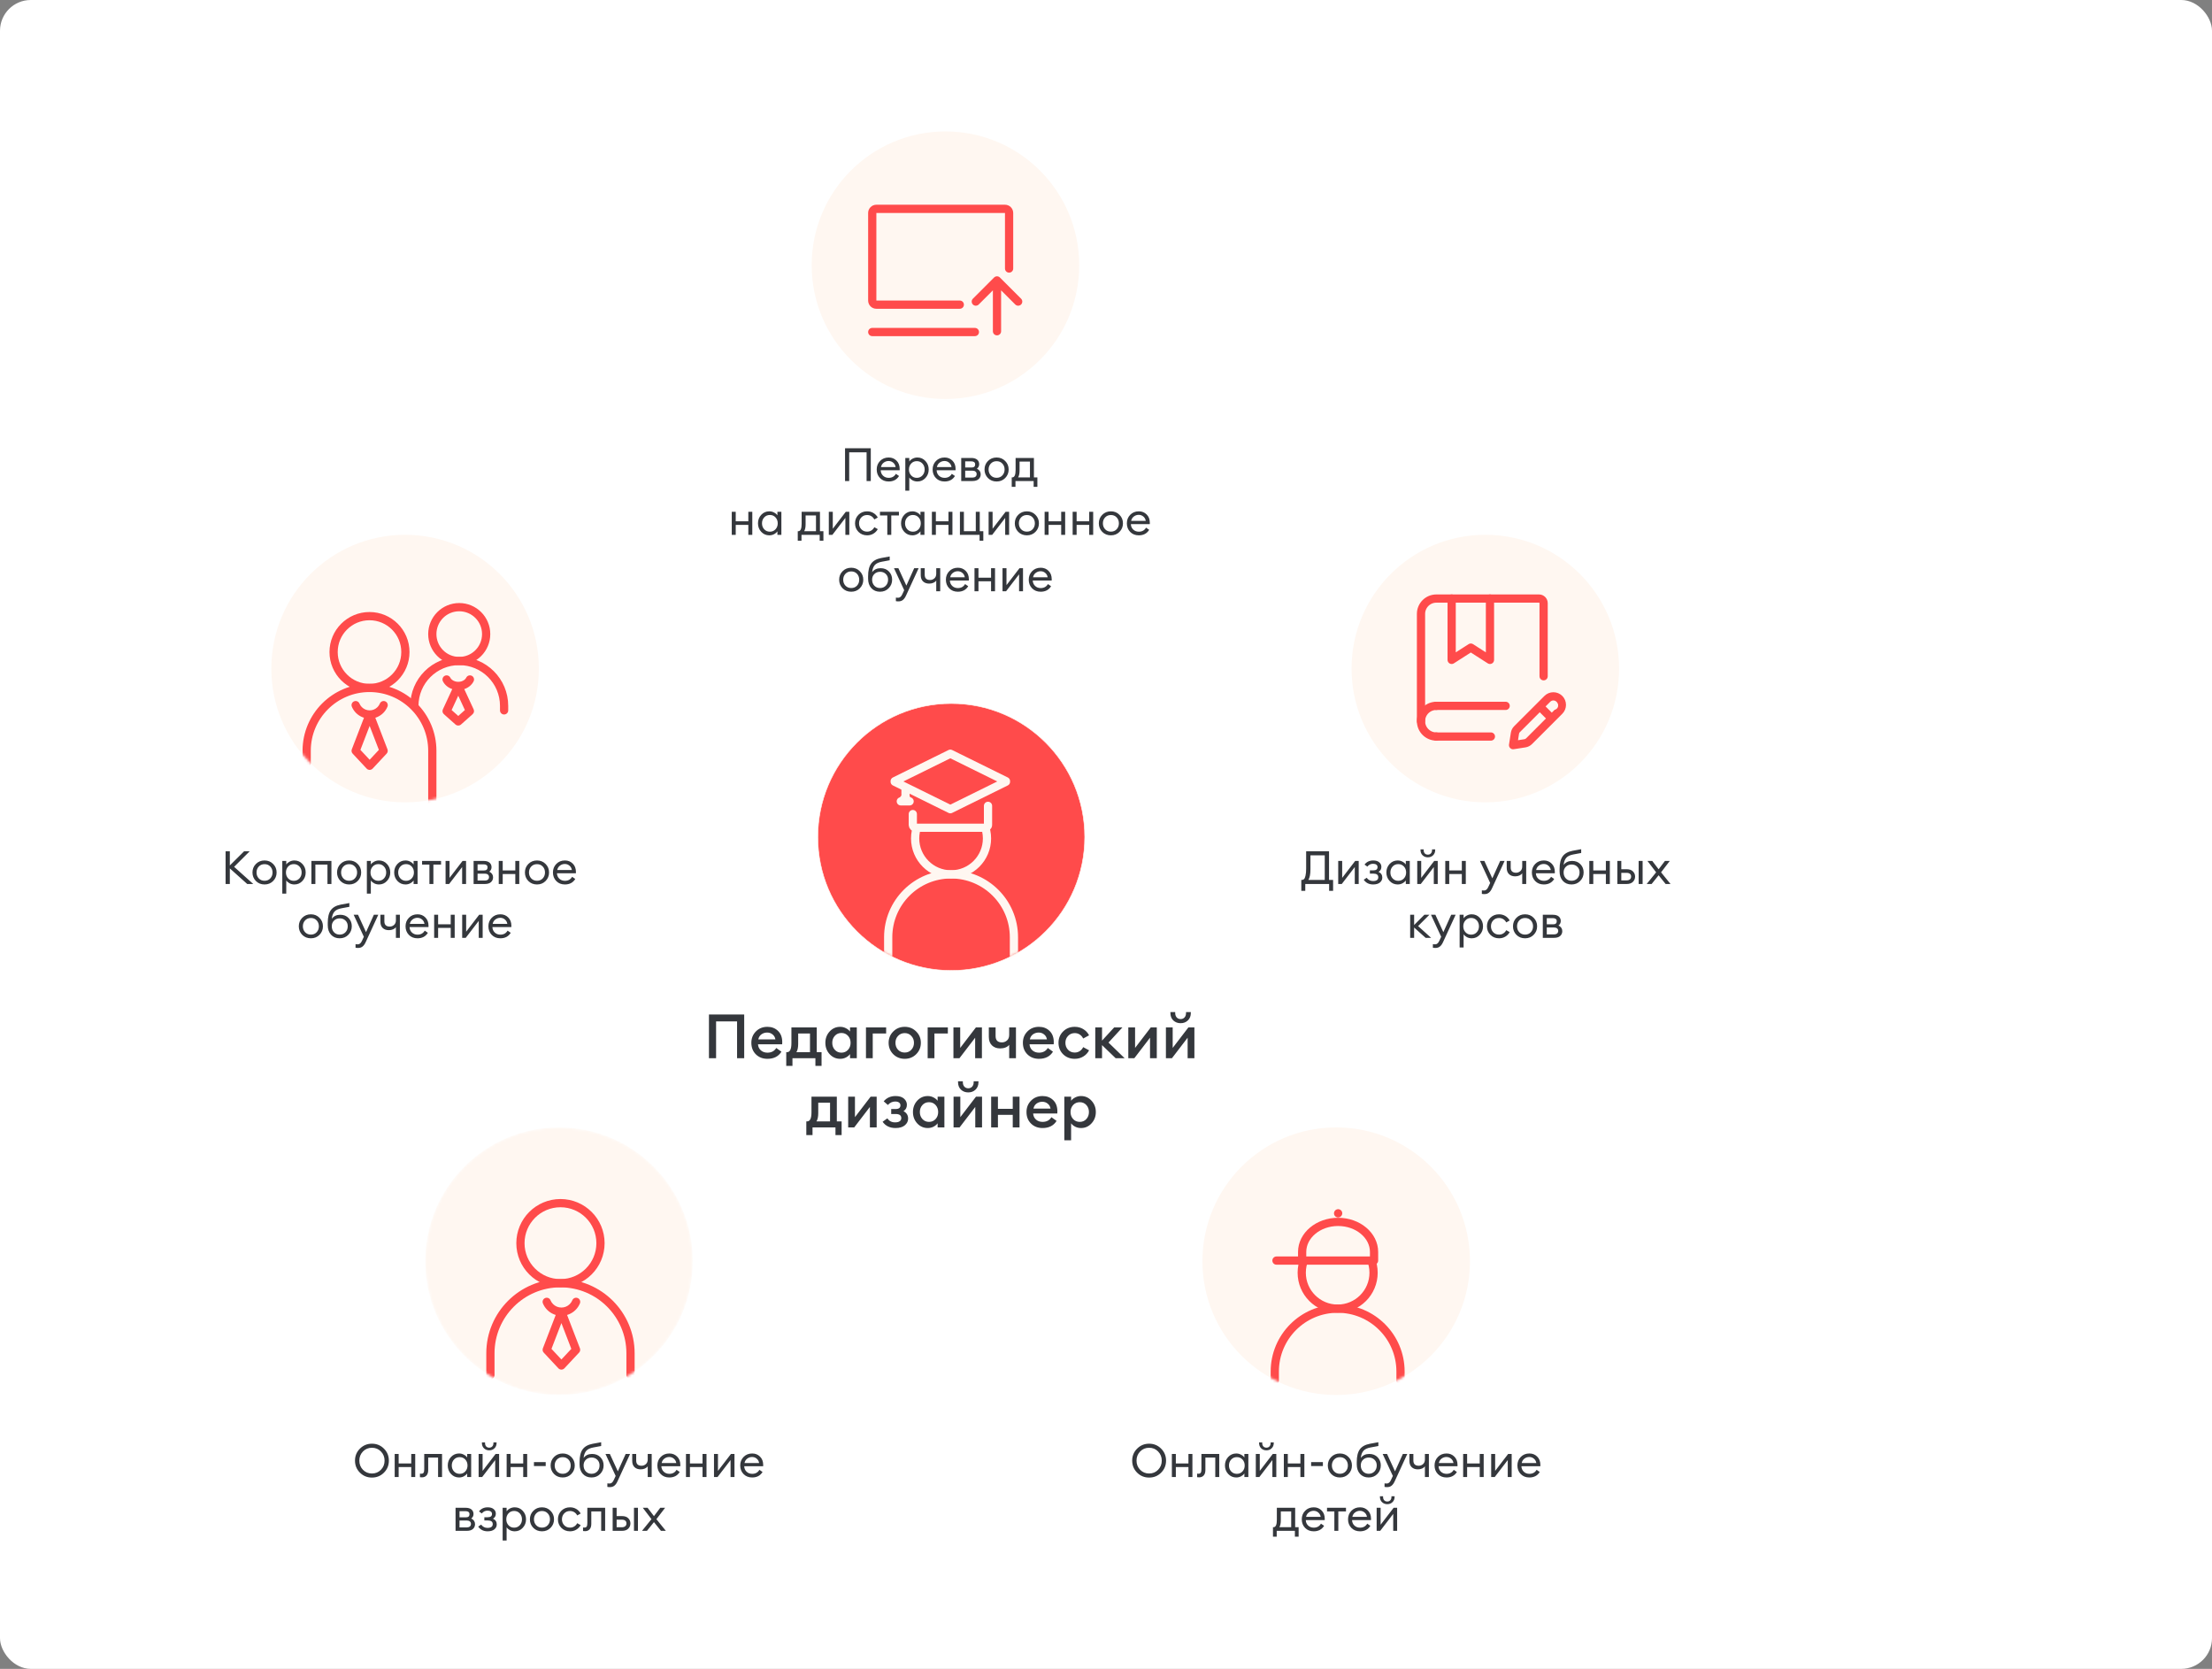 <svg width="863" height="651" viewBox="0 0 863 651" fill="none" xmlns="http://www.w3.org/2000/svg">
<rect x="0" y="0" width="863" height="651" fill="#808080" stroke="none"/>
<rect width="863" height="651" rx="12" fill="white"/>
<path d="M145.108 574.788C146.512 574.788 147.682 574.302 148.618 573.33C149.566 572.358 150.04 571.17 150.04 569.766C150.04 568.362 149.566 567.174 148.618 566.202C147.682 565.23 146.512 564.744 145.108 564.744C143.716 564.744 142.546 565.23 141.598 566.202C140.662 567.174 140.194 568.362 140.194 569.766C140.194 571.17 140.662 572.358 141.598 573.33C142.546 574.302 143.716 574.788 145.108 574.788ZM145.108 576.372C143.272 576.372 141.712 575.736 140.428 574.464C139.144 573.18 138.502 571.614 138.502 569.766C138.502 567.918 139.144 566.358 140.428 565.086C141.712 563.802 143.272 563.16 145.108 563.16C146.956 563.16 148.516 563.802 149.788 565.086C151.072 566.358 151.714 567.918 151.714 569.766C151.714 571.614 151.072 573.18 149.788 574.464C148.516 575.736 146.956 576.372 145.108 576.372ZM153.986 576.156V567.156H155.534V570.864H160.448V567.156H161.996V576.156H160.448V572.268H155.534V576.156H153.986ZM164.649 576.282C164.241 576.282 163.971 576.264 163.839 576.228V574.842C163.923 574.866 164.115 574.878 164.415 574.878C164.787 574.878 165.063 574.752 165.243 574.5C165.423 574.236 165.513 573.774 165.513 573.114V567.156H172.461V576.156H170.913V568.578H167.061V573.438C167.061 574.362 166.839 575.07 166.395 575.562C165.951 576.042 165.369 576.282 164.649 576.282ZM179.104 576.336C177.856 576.336 176.806 575.88 175.954 574.968C175.114 574.056 174.694 572.952 174.694 571.656C174.694 570.36 175.114 569.256 175.954 568.344C176.806 567.432 177.856 566.976 179.104 566.976C179.764 566.976 180.376 567.126 180.94 567.426C181.516 567.714 181.96 568.086 182.272 568.542V567.156H183.82V576.156H182.272V574.77C181.96 575.226 181.516 575.604 180.94 575.904C180.376 576.192 179.764 576.336 179.104 576.336ZM179.338 574.914C180.226 574.914 180.958 574.602 181.534 573.978C182.11 573.354 182.398 572.58 182.398 571.656C182.398 570.732 182.11 569.958 181.534 569.334C180.958 568.71 180.226 568.398 179.338 568.398C178.438 568.398 177.7 568.71 177.124 569.334C176.548 569.958 176.26 570.732 176.26 571.656C176.26 572.58 176.548 573.354 177.124 573.978C177.7 574.602 178.438 574.914 179.338 574.914ZM188.12 576.156H186.734V567.156H188.282V573.762L193.358 567.156H194.726V576.156H193.196V569.55L188.12 576.156ZM192.908 564.96C192.368 565.488 191.69 565.752 190.874 565.752C190.058 565.752 189.374 565.488 188.822 564.96C188.282 564.432 188.012 563.742 188.012 562.89V562.656H189.236V562.89C189.236 563.466 189.386 563.916 189.686 564.24C189.998 564.552 190.394 564.708 190.874 564.708C191.354 564.708 191.744 564.552 192.044 564.24C192.356 563.916 192.512 563.466 192.512 562.89V562.656H193.736V562.89C193.736 563.742 193.46 564.432 192.908 564.96ZM197.667 576.156V567.156H199.215V570.864H204.129V567.156H205.677V576.156H204.129V572.268H199.215V576.156H197.667ZM208.313 571.89V570.342H212.903V571.89H208.313ZM219.54 576.336C218.184 576.336 217.056 575.886 216.156 574.986C215.268 574.074 214.824 572.964 214.824 571.656C214.824 570.348 215.268 569.244 216.156 568.344C217.056 567.432 218.184 566.976 219.54 566.976C220.884 566.976 222 567.432 222.888 568.344C223.788 569.244 224.238 570.348 224.238 571.656C224.238 572.964 223.788 574.074 222.888 574.986C222 575.886 220.884 576.336 219.54 576.336ZM217.272 573.96C217.86 574.584 218.616 574.896 219.54 574.896C220.464 574.896 221.214 574.584 221.79 573.96C222.366 573.336 222.654 572.568 222.654 571.656C222.654 570.744 222.366 569.976 221.79 569.352C221.214 568.728 220.464 568.416 219.54 568.416C218.616 568.416 217.86 568.728 217.272 569.352C216.696 569.976 216.408 570.744 216.408 571.656C216.408 572.568 216.696 573.336 217.272 573.96ZM230.78 576.336C229.364 576.336 228.23 575.868 227.378 574.932C226.538 573.996 226.118 572.766 226.118 571.242V570.324C226.118 568.116 226.514 566.466 227.306 565.374C228.098 564.27 229.394 563.544 231.194 563.196L234.542 562.584V564.06L231.536 564.618C230.252 564.846 229.322 565.278 228.746 565.914C228.182 566.55 227.828 567.486 227.684 568.722C228.464 567.678 229.568 567.156 230.996 567.156C232.352 567.156 233.438 567.588 234.254 568.452C235.082 569.316 235.496 570.372 235.496 571.62C235.496 572.94 235.046 574.056 234.146 574.968C233.258 575.88 232.136 576.336 230.78 576.336ZM228.548 573.978C229.124 574.59 229.868 574.896 230.78 574.896C231.692 574.896 232.442 574.59 233.03 573.978C233.618 573.366 233.912 572.58 233.912 571.62C233.912 570.72 233.618 569.988 233.03 569.424C232.454 568.848 231.716 568.56 230.816 568.56C229.892 568.56 229.136 568.854 228.548 569.442C227.972 570.018 227.684 570.744 227.684 571.62C227.684 572.58 227.972 573.366 228.548 573.978ZM245.832 567.156L240.954 577.758C240.582 578.586 240.162 579.18 239.694 579.54C239.238 579.912 238.662 580.098 237.966 580.098C237.522 580.098 237.186 580.068 236.958 580.008V578.64C237.138 578.676 237.432 578.694 237.84 578.694C238.512 578.694 239.052 578.238 239.46 577.326L240.198 575.742L236.22 567.156H237.93L241.044 573.942L244.104 567.156H245.832ZM254.254 576.156H252.706V571.962C252.466 572.334 252.1 572.628 251.608 572.844C251.116 573.06 250.564 573.168 249.952 573.168C248.944 573.168 248.14 572.88 247.54 572.304C246.952 571.728 246.658 570.918 246.658 569.874V567.156H248.206V569.712C248.206 571.08 248.908 571.764 250.312 571.764C250.924 571.764 251.476 571.554 251.968 571.134C252.46 570.702 252.706 570.096 252.706 569.316V567.156H254.254V576.156ZM261.129 576.336C259.749 576.336 258.627 575.892 257.763 575.004C256.899 574.116 256.467 573 256.467 571.656C256.467 570.324 256.905 569.214 257.781 568.326C258.657 567.426 259.779 566.976 261.147 566.976C262.359 566.976 263.373 567.384 264.189 568.2C265.017 569.004 265.431 570.102 265.431 571.494C265.431 571.674 265.425 571.83 265.413 571.962H258.033C258.057 572.802 258.357 573.504 258.933 574.068C259.521 574.632 260.259 574.914 261.147 574.914C262.407 574.914 263.343 574.392 263.955 573.348L265.179 574.194C264.303 575.622 262.953 576.336 261.129 576.336ZM258.141 570.702H263.847C263.727 569.982 263.409 569.412 262.893 568.992C262.389 568.56 261.789 568.344 261.093 568.344C260.385 568.344 259.749 568.56 259.185 568.992C258.633 569.412 258.285 569.982 258.141 570.702ZM267.628 576.156V567.156H269.176V570.864H274.09V567.156H275.638V576.156H274.09V572.268H269.176V576.156H267.628ZM279.948 576.156H278.562V567.156H280.11V573.762L285.186 567.156H286.554V576.156H285.024V569.55L279.948 576.156ZM293.455 576.336C292.075 576.336 290.953 575.892 290.089 575.004C289.225 574.116 288.793 573 288.793 571.656C288.793 570.324 289.231 569.214 290.107 568.326C290.983 567.426 292.105 566.976 293.473 566.976C294.685 566.976 295.699 567.384 296.515 568.2C297.343 569.004 297.757 570.102 297.757 571.494C297.757 571.674 297.751 571.83 297.739 571.962H290.359C290.383 572.802 290.683 573.504 291.259 574.068C291.847 574.632 292.585 574.914 293.473 574.914C294.733 574.914 295.669 574.392 296.281 573.348L297.505 574.194C296.629 575.622 295.279 576.336 293.455 576.336ZM290.467 570.702H296.173C296.053 569.982 295.735 569.412 295.219 568.992C294.715 568.56 294.115 568.344 293.419 568.344C292.711 568.344 292.075 568.56 291.511 568.992C290.959 569.412 290.611 569.982 290.467 570.702ZM177.734 597.156V588.156H181.658C182.654 588.156 183.416 588.378 183.944 588.822C184.472 589.266 184.736 589.86 184.736 590.604C184.736 591.312 184.442 591.894 183.854 592.35C184.838 592.83 185.33 593.562 185.33 594.546C185.33 595.302 185.06 595.926 184.52 596.418C183.98 596.91 183.17 597.156 182.09 597.156H177.734ZM179.282 595.806H182.18C182.66 595.806 183.038 595.686 183.314 595.446C183.602 595.206 183.746 594.876 183.746 594.456C183.746 594.036 183.602 593.712 183.314 593.484C183.038 593.244 182.66 593.124 182.18 593.124H179.282V595.806ZM179.282 591.882H181.784C182.708 591.882 183.17 591.48 183.17 590.676C183.17 590.256 183.038 589.956 182.774 589.776C182.51 589.584 182.18 589.488 181.784 589.488H179.282V591.882ZM190.242 597.336C188.646 597.336 187.422 596.724 186.57 595.5L187.722 594.726C188.334 595.578 189.156 596.004 190.188 596.004C191.556 596.004 192.24 595.512 192.24 594.528C192.24 593.58 191.598 593.106 190.314 593.106H188.964V591.846H190.296C191.4 591.846 191.952 591.42 191.952 590.568C191.952 590.148 191.796 589.83 191.484 589.614C191.184 589.386 190.758 589.272 190.206 589.272C189.294 589.272 188.55 589.638 187.974 590.37L186.876 589.578C187.692 588.51 188.826 587.976 190.278 587.976C191.286 587.976 192.066 588.216 192.618 588.696C193.17 589.164 193.446 589.758 193.446 590.478C193.446 591.342 193.074 591.99 192.33 592.422C193.314 592.866 193.806 593.61 193.806 594.654C193.806 595.422 193.494 596.064 192.87 596.58C192.246 597.084 191.37 597.336 190.242 597.336ZM197.651 600.918H196.103V588.156H197.651V589.542C197.963 589.086 198.401 588.714 198.965 588.426C199.541 588.126 200.159 587.976 200.819 587.976C202.067 587.976 203.111 588.432 203.951 589.344C204.803 590.256 205.229 591.36 205.229 592.656C205.229 593.952 204.803 595.056 203.951 595.968C203.111 596.88 202.067 597.336 200.819 597.336C200.159 597.336 199.541 597.192 198.965 596.904C198.401 596.604 197.963 596.226 197.651 595.77V600.918ZM198.389 594.978C198.965 595.602 199.697 595.914 200.585 595.914C201.473 595.914 202.205 595.602 202.781 594.978C203.357 594.354 203.645 593.58 203.645 592.656C203.645 591.732 203.357 590.958 202.781 590.334C202.205 589.71 201.473 589.398 200.585 589.398C199.697 589.398 198.965 589.71 198.389 590.334C197.813 590.958 197.525 591.732 197.525 592.656C197.525 593.58 197.813 594.354 198.389 594.978ZM211.454 597.336C210.098 597.336 208.97 596.886 208.07 595.986C207.182 595.074 206.738 593.964 206.738 592.656C206.738 591.348 207.182 590.244 208.07 589.344C208.97 588.432 210.098 587.976 211.454 587.976C212.798 587.976 213.914 588.432 214.802 589.344C215.702 590.244 216.152 591.348 216.152 592.656C216.152 593.964 215.702 595.074 214.802 595.986C213.914 596.886 212.798 597.336 211.454 597.336ZM209.186 594.96C209.774 595.584 210.53 595.896 211.454 595.896C212.378 595.896 213.128 595.584 213.704 594.96C214.28 594.336 214.568 593.568 214.568 592.656C214.568 591.744 214.28 590.976 213.704 590.352C213.128 589.728 212.378 589.416 211.454 589.416C210.53 589.416 209.774 589.728 209.186 590.352C208.61 590.976 208.322 591.744 208.322 592.656C208.322 593.568 208.61 594.336 209.186 594.96ZM222.388 597.336C221.032 597.336 219.904 596.886 219.004 595.986C218.116 595.086 217.672 593.976 217.672 592.656C217.672 591.336 218.116 590.226 219.004 589.326C219.904 588.426 221.032 587.976 222.388 587.976C223.3 587.976 224.116 588.192 224.836 588.624C225.568 589.056 226.138 589.644 226.546 590.388L225.196 591.144C224.932 590.616 224.554 590.196 224.062 589.884C223.582 589.572 223.024 589.416 222.388 589.416C221.464 589.416 220.708 589.728 220.12 590.352C219.532 590.976 219.238 591.744 219.238 592.656C219.238 593.568 219.532 594.336 220.12 594.96C220.708 595.584 221.464 595.896 222.388 595.896C223.024 595.896 223.582 595.74 224.062 595.428C224.554 595.116 224.932 594.696 225.196 594.168L226.546 594.924C226.138 595.668 225.568 596.256 224.836 596.688C224.116 597.12 223.3 597.336 222.388 597.336ZM228.282 597.282C227.874 597.282 227.604 597.264 227.472 597.228V595.842C227.556 595.866 227.748 595.878 228.048 595.878C228.42 595.878 228.696 595.752 228.876 595.5C229.056 595.236 229.146 594.774 229.146 594.114V588.156H236.094V597.156H234.546V589.578H230.694V594.438C230.694 595.362 230.472 596.07 230.028 596.562C229.584 597.042 229.002 597.282 228.282 597.282ZM247.344 597.156V588.156H248.892V597.156H247.344ZM239.028 597.156V588.156H240.576V591.396H242.664C243.744 591.396 244.56 591.678 245.112 592.242C245.676 592.806 245.958 593.478 245.958 594.258C245.958 595.05 245.676 595.734 245.112 596.31C244.548 596.874 243.726 597.156 242.646 597.156H239.028ZM240.576 592.8V595.752H242.592C243.168 595.752 243.612 595.62 243.924 595.356C244.248 595.092 244.41 594.726 244.41 594.258C244.41 593.79 244.254 593.43 243.942 593.178C243.63 592.926 243.186 592.8 242.61 592.8H240.576ZM257.873 597.156L255.137 593.754L252.401 597.156H250.475L254.165 592.602L250.781 588.156H252.653L255.137 591.414L257.603 588.156H259.493L256.091 592.602L259.781 597.156H257.873Z" fill="#34373C"/>
<path d="M448.324 574.788C449.728 574.788 450.898 574.302 451.834 573.33C452.782 572.358 453.256 571.17 453.256 569.766C453.256 568.362 452.782 567.174 451.834 566.202C450.898 565.23 449.728 564.744 448.324 564.744C446.932 564.744 445.762 565.23 444.814 566.202C443.878 567.174 443.41 568.362 443.41 569.766C443.41 571.17 443.878 572.358 444.814 573.33C445.762 574.302 446.932 574.788 448.324 574.788ZM448.324 576.372C446.488 576.372 444.928 575.736 443.644 574.464C442.36 573.18 441.718 571.614 441.718 569.766C441.718 567.918 442.36 566.358 443.644 565.086C444.928 563.802 446.488 563.16 448.324 563.16C450.172 563.16 451.732 563.802 453.004 565.086C454.288 566.358 454.93 567.918 454.93 569.766C454.93 571.614 454.288 573.18 453.004 574.464C451.732 575.736 450.172 576.372 448.324 576.372ZM457.201 576.156V567.156H458.749V570.864H463.664V567.156H465.212V576.156H463.664V572.268H458.749V576.156H457.201ZM467.865 576.282C467.457 576.282 467.187 576.264 467.055 576.228V574.842C467.139 574.866 467.331 574.878 467.631 574.878C468.003 574.878 468.279 574.752 468.459 574.5C468.639 574.236 468.729 573.774 468.729 573.114V567.156H475.677V576.156H474.129V568.578H470.277V573.438C470.277 574.362 470.055 575.07 469.611 575.562C469.167 576.042 468.585 576.282 467.865 576.282ZM482.32 576.336C481.072 576.336 480.022 575.88 479.17 574.968C478.33 574.056 477.91 572.952 477.91 571.656C477.91 570.36 478.33 569.256 479.17 568.344C480.022 567.432 481.072 566.976 482.32 566.976C482.98 566.976 483.592 567.126 484.156 567.426C484.732 567.714 485.176 568.086 485.488 568.542V567.156H487.036V576.156H485.488V574.77C485.176 575.226 484.732 575.604 484.156 575.904C483.592 576.192 482.98 576.336 482.32 576.336ZM482.554 574.914C483.442 574.914 484.174 574.602 484.75 573.978C485.326 573.354 485.614 572.58 485.614 571.656C485.614 570.732 485.326 569.958 484.75 569.334C484.174 568.71 483.442 568.398 482.554 568.398C481.654 568.398 480.916 568.71 480.34 569.334C479.764 569.958 479.476 570.732 479.476 571.656C479.476 572.58 479.764 573.354 480.34 573.978C480.916 574.602 481.654 574.914 482.554 574.914ZM491.336 576.156H489.95V567.156H491.498V573.762L496.574 567.156H497.942V576.156H496.412V569.55L491.336 576.156ZM496.124 564.96C495.584 565.488 494.906 565.752 494.09 565.752C493.274 565.752 492.59 565.488 492.038 564.96C491.498 564.432 491.228 563.742 491.228 562.89V562.656H492.452V562.89C492.452 563.466 492.602 563.916 492.902 564.24C493.214 564.552 493.61 564.708 494.09 564.708C494.57 564.708 494.96 564.552 495.26 564.24C495.572 563.916 495.728 563.466 495.728 562.89V562.656H496.952V562.89C496.952 563.742 496.676 564.432 496.124 564.96ZM500.883 576.156V567.156H502.431V570.864H507.345V567.156H508.893V576.156H507.345V572.268H502.431V576.156H500.883ZM511.529 571.89V570.342H516.119V571.89H511.529ZM522.756 576.336C521.4 576.336 520.272 575.886 519.372 574.986C518.484 574.074 518.04 572.964 518.04 571.656C518.04 570.348 518.484 569.244 519.372 568.344C520.272 567.432 521.4 566.976 522.756 566.976C524.1 566.976 525.216 567.432 526.104 568.344C527.004 569.244 527.454 570.348 527.454 571.656C527.454 572.964 527.004 574.074 526.104 574.986C525.216 575.886 524.1 576.336 522.756 576.336ZM520.488 573.96C521.076 574.584 521.832 574.896 522.756 574.896C523.68 574.896 524.43 574.584 525.006 573.96C525.582 573.336 525.87 572.568 525.87 571.656C525.87 570.744 525.582 569.976 525.006 569.352C524.43 568.728 523.68 568.416 522.756 568.416C521.832 568.416 521.076 568.728 520.488 569.352C519.912 569.976 519.624 570.744 519.624 571.656C519.624 572.568 519.912 573.336 520.488 573.96ZM533.996 576.336C532.58 576.336 531.446 575.868 530.594 574.932C529.754 573.996 529.334 572.766 529.334 571.242V570.324C529.334 568.116 529.73 566.466 530.522 565.374C531.314 564.27 532.61 563.544 534.41 563.196L537.758 562.584V564.06L534.752 564.618C533.468 564.846 532.538 565.278 531.962 565.914C531.398 566.55 531.044 567.486 530.9 568.722C531.68 567.678 532.784 567.156 534.212 567.156C535.568 567.156 536.654 567.588 537.47 568.452C538.298 569.316 538.712 570.372 538.712 571.62C538.712 572.94 538.262 574.056 537.362 574.968C536.474 575.88 535.352 576.336 533.996 576.336ZM531.764 573.978C532.34 574.59 533.084 574.896 533.996 574.896C534.908 574.896 535.658 574.59 536.246 573.978C536.834 573.366 537.128 572.58 537.128 571.62C537.128 570.72 536.834 569.988 536.246 569.424C535.67 568.848 534.932 568.56 534.032 568.56C533.108 568.56 532.352 568.854 531.764 569.442C531.188 570.018 530.9 570.744 530.9 571.62C530.9 572.58 531.188 573.366 531.764 573.978ZM549.048 567.156L544.17 577.758C543.798 578.586 543.378 579.18 542.91 579.54C542.454 579.912 541.878 580.098 541.182 580.098C540.738 580.098 540.402 580.068 540.174 580.008V578.64C540.354 578.676 540.648 578.694 541.056 578.694C541.728 578.694 542.268 578.238 542.676 577.326L543.414 575.742L539.436 567.156H541.146L544.26 573.942L547.32 567.156H549.048ZM557.47 576.156H555.922V571.962C555.682 572.334 555.316 572.628 554.824 572.844C554.332 573.06 553.78 573.168 553.168 573.168C552.16 573.168 551.356 572.88 550.756 572.304C550.168 571.728 549.874 570.918 549.874 569.874V567.156H551.422V569.712C551.422 571.08 552.124 571.764 553.528 571.764C554.14 571.764 554.692 571.554 555.184 571.134C555.676 570.702 555.922 570.096 555.922 569.316V567.156H557.47V576.156ZM564.345 576.336C562.965 576.336 561.843 575.892 560.979 575.004C560.115 574.116 559.683 573 559.683 571.656C559.683 570.324 560.121 569.214 560.997 568.326C561.873 567.426 562.995 566.976 564.363 566.976C565.575 566.976 566.589 567.384 567.405 568.2C568.233 569.004 568.647 570.102 568.647 571.494C568.647 571.674 568.641 571.83 568.629 571.962H561.249C561.273 572.802 561.573 573.504 562.149 574.068C562.737 574.632 563.475 574.914 564.363 574.914C565.623 574.914 566.559 574.392 567.171 573.348L568.395 574.194C567.519 575.622 566.169 576.336 564.345 576.336ZM561.357 570.702H567.063C566.943 569.982 566.625 569.412 566.109 568.992C565.605 568.56 565.005 568.344 564.309 568.344C563.601 568.344 562.965 568.56 562.401 568.992C561.849 569.412 561.501 569.982 561.357 570.702ZM570.844 576.156V567.156H572.392V570.864H577.306V567.156H578.854V576.156H577.306V572.268H572.392V576.156H570.844ZM583.164 576.156H581.778V567.156H583.326V573.762L588.402 567.156H589.77V576.156H588.24V569.55L583.164 576.156ZM596.671 576.336C595.291 576.336 594.169 575.892 593.305 575.004C592.441 574.116 592.009 573 592.009 571.656C592.009 570.324 592.447 569.214 593.323 568.326C594.199 567.426 595.321 566.976 596.689 566.976C597.901 566.976 598.915 567.384 599.731 568.2C600.559 569.004 600.973 570.102 600.973 571.494C600.973 571.674 600.967 571.83 600.955 571.962H593.575C593.599 572.802 593.899 573.504 594.475 574.068C595.063 574.632 595.801 574.914 596.689 574.914C597.949 574.914 598.885 574.392 599.497 573.348L600.721 574.194C599.845 575.622 598.495 576.336 596.671 576.336ZM593.683 570.702H599.389C599.269 569.982 598.951 569.412 598.435 568.992C597.931 568.56 597.331 568.344 596.635 568.344C595.927 568.344 595.291 568.56 594.727 568.992C594.175 569.412 593.827 569.982 593.683 570.702ZM496.644 595.734H496.86C497.724 595.734 498.156 594.762 498.156 592.818V588.156H505.302V595.734H506.652V599.424H505.194V597.156H498.102V599.424H496.644V595.734ZM499.704 589.578V593.07C499.704 594.198 499.518 595.086 499.146 595.734H503.754V589.578H499.704ZM512.542 597.336C511.162 597.336 510.04 596.892 509.176 596.004C508.312 595.116 507.88 594 507.88 592.656C507.88 591.324 508.318 590.214 509.194 589.326C510.07 588.426 511.192 587.976 512.56 587.976C513.772 587.976 514.786 588.384 515.602 589.2C516.43 590.004 516.844 591.102 516.844 592.494C516.844 592.674 516.838 592.83 516.826 592.962H509.446C509.47 593.802 509.77 594.504 510.346 595.068C510.934 595.632 511.672 595.914 512.56 595.914C513.82 595.914 514.756 595.392 515.368 594.348L516.592 595.194C515.716 596.622 514.366 597.336 512.542 597.336ZM509.554 591.702H515.26C515.14 590.982 514.822 590.412 514.306 589.992C513.802 589.56 513.202 589.344 512.506 589.344C511.798 589.344 511.162 589.56 510.598 589.992C510.046 590.412 509.698 590.982 509.554 591.702ZM520.593 597.156V589.578H517.731V588.156H525.129V589.578H522.141V597.156H520.593ZM530.595 597.336C529.215 597.336 528.093 596.892 527.229 596.004C526.365 595.116 525.933 594 525.933 592.656C525.933 591.324 526.371 590.214 527.247 589.326C528.123 588.426 529.245 587.976 530.613 587.976C531.825 587.976 532.839 588.384 533.655 589.2C534.483 590.004 534.897 591.102 534.897 592.494C534.897 592.674 534.891 592.83 534.879 592.962H527.499C527.523 593.802 527.823 594.504 528.399 595.068C528.987 595.632 529.725 595.914 530.613 595.914C531.873 595.914 532.809 595.392 533.421 594.348L534.645 595.194C533.769 596.622 532.419 597.336 530.595 597.336ZM527.607 591.702H533.313C533.193 590.982 532.875 590.412 532.359 589.992C531.855 589.56 531.255 589.344 530.559 589.344C529.851 589.344 529.215 589.56 528.651 589.992C528.099 590.412 527.751 590.982 527.607 591.702ZM538.48 597.156H537.094V588.156H538.642V594.762L543.718 588.156H545.086V597.156H543.556V590.55L538.48 597.156ZM543.268 585.96C542.728 586.488 542.05 586.752 541.234 586.752C540.418 586.752 539.734 586.488 539.182 585.96C538.642 585.432 538.372 584.742 538.372 583.89V583.656H539.596V583.89C539.596 584.466 539.746 584.916 540.046 585.24C540.358 585.552 540.754 585.708 541.234 585.708C541.714 585.708 542.104 585.552 542.404 585.24C542.716 584.916 542.872 584.466 542.872 583.89V583.656H544.096V583.89C544.096 584.742 543.82 585.432 543.268 585.96Z" fill="#34373C"/>
<path d="M96.454 344.832L89.668 338.748V344.832H88.012V332.052H89.668V337.596L95.248 332.052H97.426L91.342 338.136L98.812 344.832H96.454ZM103.217 345.012C101.861 345.012 100.733 344.562 99.833 343.662C98.945 342.75 98.501 341.64 98.501 340.332C98.501 339.024 98.945 337.92 99.833 337.02C100.733 336.108 101.861 335.652 103.217 335.652C104.561 335.652 105.677 336.108 106.565 337.02C107.465 337.92 107.915 339.024 107.915 340.332C107.915 341.64 107.465 342.75 106.565 343.662C105.677 344.562 104.561 345.012 103.217 345.012ZM100.949 342.636C101.537 343.26 102.293 343.572 103.217 343.572C104.141 343.572 104.891 343.26 105.467 342.636C106.043 342.012 106.331 341.244 106.331 340.332C106.331 339.42 106.043 338.652 105.467 338.028C104.891 337.404 104.141 337.092 103.217 337.092C102.293 337.092 101.537 337.404 100.949 338.028C100.373 338.652 100.085 339.42 100.085 340.332C100.085 341.244 100.373 342.012 100.949 342.636ZM111.685 348.594H110.137V335.832H111.685V337.218C111.997 336.762 112.435 336.39 112.999 336.102C113.575 335.802 114.193 335.652 114.853 335.652C116.101 335.652 117.145 336.108 117.985 337.02C118.837 337.932 119.263 339.036 119.263 340.332C119.263 341.628 118.837 342.732 117.985 343.644C117.145 344.556 116.101 345.012 114.853 345.012C114.193 345.012 113.575 344.868 112.999 344.58C112.435 344.28 111.997 343.902 111.685 343.446V348.594ZM112.423 342.654C112.999 343.278 113.731 343.59 114.619 343.59C115.507 343.59 116.239 343.278 116.815 342.654C117.391 342.03 117.679 341.256 117.679 340.332C117.679 339.408 117.391 338.634 116.815 338.01C116.239 337.386 115.507 337.074 114.619 337.074C113.731 337.074 112.999 337.386 112.423 338.01C111.847 338.634 111.559 339.408 111.559 340.332C111.559 341.256 111.847 342.03 112.423 342.654ZM121.493 344.832V335.832H129.305V344.832H127.757V337.254H123.041V344.832H121.493ZM136.211 345.012C134.855 345.012 133.727 344.562 132.827 343.662C131.939 342.75 131.495 341.64 131.495 340.332C131.495 339.024 131.939 337.92 132.827 337.02C133.727 336.108 134.855 335.652 136.211 335.652C137.555 335.652 138.671 336.108 139.559 337.02C140.459 337.92 140.909 339.024 140.909 340.332C140.909 341.64 140.459 342.75 139.559 343.662C138.671 344.562 137.555 345.012 136.211 345.012ZM133.943 342.636C134.531 343.26 135.287 343.572 136.211 343.572C137.135 343.572 137.885 343.26 138.461 342.636C139.037 342.012 139.325 341.244 139.325 340.332C139.325 339.42 139.037 338.652 138.461 338.028C137.885 337.404 137.135 337.092 136.211 337.092C135.287 337.092 134.531 337.404 133.943 338.028C133.367 338.652 133.079 339.42 133.079 340.332C133.079 341.244 133.367 342.012 133.943 342.636ZM144.679 348.594H143.131V335.832H144.679V337.218C144.991 336.762 145.429 336.39 145.993 336.102C146.569 335.802 147.187 335.652 147.847 335.652C149.095 335.652 150.139 336.108 150.979 337.02C151.831 337.932 152.257 339.036 152.257 340.332C152.257 341.628 151.831 342.732 150.979 343.644C150.139 344.556 149.095 345.012 147.847 345.012C147.187 345.012 146.569 344.868 145.993 344.58C145.429 344.28 144.991 343.902 144.679 343.446V348.594ZM145.417 342.654C145.993 343.278 146.725 343.59 147.613 343.59C148.501 343.59 149.233 343.278 149.809 342.654C150.385 342.03 150.673 341.256 150.673 340.332C150.673 339.408 150.385 338.634 149.809 338.01C149.233 337.386 148.501 337.074 147.613 337.074C146.725 337.074 145.993 337.386 145.417 338.01C144.841 338.634 144.553 339.408 144.553 340.332C144.553 341.256 144.841 342.03 145.417 342.654ZM158.195 345.012C156.947 345.012 155.897 344.556 155.045 343.644C154.205 342.732 153.785 341.628 153.785 340.332C153.785 339.036 154.205 337.932 155.045 337.02C155.897 336.108 156.947 335.652 158.195 335.652C158.855 335.652 159.467 335.802 160.031 336.102C160.607 336.39 161.051 336.762 161.363 337.218V335.832H162.911V344.832H161.363V343.446C161.051 343.902 160.607 344.28 160.031 344.58C159.467 344.868 158.855 345.012 158.195 345.012ZM158.429 343.59C159.317 343.59 160.049 343.278 160.625 342.654C161.201 342.03 161.489 341.256 161.489 340.332C161.489 339.408 161.201 338.634 160.625 338.01C160.049 337.386 159.317 337.074 158.429 337.074C157.529 337.074 156.791 337.386 156.215 338.01C155.639 338.634 155.351 339.408 155.351 340.332C155.351 341.256 155.639 342.03 156.215 342.654C156.791 343.278 157.529 343.59 158.429 343.59ZM167.535 344.832V337.254H164.673V335.832H172.071V337.254H169.083V344.832H167.535ZM175.226 344.832H173.84V335.832H175.388V342.438L180.464 335.832H181.832V344.832H180.302V338.226L175.226 344.832ZM184.774 344.832V335.832H188.698C189.694 335.832 190.456 336.054 190.984 336.498C191.512 336.942 191.776 337.536 191.776 338.28C191.776 338.988 191.482 339.57 190.894 340.026C191.878 340.506 192.37 341.238 192.37 342.222C192.37 342.978 192.1 343.602 191.56 344.094C191.02 344.586 190.21 344.832 189.13 344.832H184.774ZM186.322 343.482H189.22C189.7 343.482 190.078 343.362 190.354 343.122C190.642 342.882 190.786 342.552 190.786 342.132C190.786 341.712 190.642 341.388 190.354 341.16C190.078 340.92 189.7 340.8 189.22 340.8H186.322V343.482ZM186.322 339.558H188.824C189.748 339.558 190.21 339.156 190.21 338.352C190.21 337.932 190.078 337.632 189.814 337.452C189.55 337.26 189.22 337.164 188.824 337.164H186.322V339.558ZM194.582 344.832V335.832H196.13V339.54H201.044V335.832H202.592V344.832H201.044V340.944H196.13V344.832H194.582ZM209.512 345.012C208.156 345.012 207.028 344.562 206.128 343.662C205.24 342.75 204.796 341.64 204.796 340.332C204.796 339.024 205.24 337.92 206.128 337.02C207.028 336.108 208.156 335.652 209.512 335.652C210.856 335.652 211.972 336.108 212.86 337.02C213.76 337.92 214.21 339.024 214.21 340.332C214.21 341.64 213.76 342.75 212.86 343.662C211.972 344.562 210.856 345.012 209.512 345.012ZM207.244 342.636C207.832 343.26 208.588 343.572 209.512 343.572C210.436 343.572 211.186 343.26 211.762 342.636C212.338 342.012 212.626 341.244 212.626 340.332C212.626 339.42 212.338 338.652 211.762 338.028C211.186 337.404 210.436 337.092 209.512 337.092C208.588 337.092 207.832 337.404 207.244 338.028C206.668 338.652 206.38 339.42 206.38 340.332C206.38 341.244 206.668 342.012 207.244 342.636ZM220.392 345.012C219.012 345.012 217.89 344.568 217.026 343.68C216.162 342.792 215.73 341.676 215.73 340.332C215.73 339 216.168 337.89 217.044 337.002C217.92 336.102 219.042 335.652 220.41 335.652C221.622 335.652 222.636 336.06 223.452 336.876C224.28 337.68 224.694 338.778 224.694 340.17C224.694 340.35 224.688 340.506 224.676 340.638H217.296C217.32 341.478 217.62 342.18 218.196 342.744C218.784 343.308 219.522 343.59 220.41 343.59C221.67 343.59 222.606 343.068 223.218 342.024L224.442 342.87C223.566 344.298 222.216 345.012 220.392 345.012ZM217.404 339.378H223.11C222.99 338.658 222.672 338.088 222.156 337.668C221.652 337.236 221.052 337.02 220.356 337.02C219.648 337.02 219.012 337.236 218.448 337.668C217.896 338.088 217.548 338.658 217.404 339.378ZM121.296 366.012C119.94 366.012 118.812 365.562 117.912 364.662C117.024 363.75 116.58 362.64 116.58 361.332C116.58 360.024 117.024 358.92 117.912 358.02C118.812 357.108 119.94 356.652 121.296 356.652C122.64 356.652 123.756 357.108 124.644 358.02C125.544 358.92 125.994 360.024 125.994 361.332C125.994 362.64 125.544 363.75 124.644 364.662C123.756 365.562 122.64 366.012 121.296 366.012ZM119.028 363.636C119.616 364.26 120.372 364.572 121.296 364.572C122.22 364.572 122.97 364.26 123.546 363.636C124.122 363.012 124.41 362.244 124.41 361.332C124.41 360.42 124.122 359.652 123.546 359.028C122.97 358.404 122.22 358.092 121.296 358.092C120.372 358.092 119.616 358.404 119.028 359.028C118.452 359.652 118.164 360.42 118.164 361.332C118.164 362.244 118.452 363.012 119.028 363.636ZM132.536 366.012C131.12 366.012 129.986 365.544 129.134 364.608C128.294 363.672 127.874 362.442 127.874 360.918V360C127.874 357.792 128.27 356.142 129.062 355.05C129.854 353.946 131.15 353.22 132.95 352.872L136.298 352.26V353.736L133.292 354.294C132.008 354.522 131.078 354.954 130.502 355.59C129.938 356.226 129.584 357.162 129.44 358.398C130.22 357.354 131.324 356.832 132.752 356.832C134.108 356.832 135.194 357.264 136.01 358.128C136.838 358.992 137.252 360.048 137.252 361.296C137.252 362.616 136.802 363.732 135.902 364.644C135.014 365.556 133.892 366.012 132.536 366.012ZM130.304 363.654C130.88 364.266 131.624 364.572 132.536 364.572C133.448 364.572 134.198 364.266 134.786 363.654C135.374 363.042 135.668 362.256 135.668 361.296C135.668 360.396 135.374 359.664 134.786 359.1C134.21 358.524 133.472 358.236 132.572 358.236C131.648 358.236 130.892 358.53 130.304 359.118C129.728 359.694 129.44 360.42 129.44 361.296C129.44 362.256 129.728 363.042 130.304 363.654ZM147.588 356.832L142.71 367.434C142.338 368.262 141.918 368.856 141.45 369.216C140.994 369.588 140.418 369.774 139.722 369.774C139.278 369.774 138.942 369.744 138.714 369.684V368.316C138.894 368.352 139.188 368.37 139.596 368.37C140.268 368.37 140.808 367.914 141.216 367.002L141.954 365.418L137.976 356.832H139.686L142.8 363.618L145.86 356.832H147.588ZM156.01 365.832H154.462V361.638C154.222 362.01 153.856 362.304 153.364 362.52C152.872 362.736 152.32 362.844 151.708 362.844C150.7 362.844 149.896 362.556 149.296 361.98C148.708 361.404 148.414 360.594 148.414 359.55V356.832H149.962V359.388C149.962 360.756 150.664 361.44 152.068 361.44C152.68 361.44 153.232 361.23 153.724 360.81C154.216 360.378 154.462 359.772 154.462 358.992V356.832H156.01V365.832ZM162.885 366.012C161.505 366.012 160.383 365.568 159.519 364.68C158.655 363.792 158.223 362.676 158.223 361.332C158.223 360 158.661 358.89 159.537 358.002C160.413 357.102 161.535 356.652 162.903 356.652C164.115 356.652 165.129 357.06 165.945 357.876C166.773 358.68 167.187 359.778 167.187 361.17C167.187 361.35 167.181 361.506 167.169 361.638H159.789C159.813 362.478 160.113 363.18 160.689 363.744C161.277 364.308 162.015 364.59 162.903 364.59C164.163 364.59 165.099 364.068 165.711 363.024L166.935 363.87C166.059 365.298 164.709 366.012 162.885 366.012ZM159.897 360.378H165.603C165.483 359.658 165.165 359.088 164.649 358.668C164.145 358.236 163.545 358.02 162.849 358.02C162.141 358.02 161.505 358.236 160.941 358.668C160.389 359.088 160.041 359.658 159.897 360.378ZM169.384 365.832V356.832H170.932V360.54H175.846V356.832H177.394V365.832H175.846V361.944H170.932V365.832H169.384ZM181.704 365.832H180.318V356.832H181.866V363.438L186.942 356.832H188.31V365.832H186.78V359.226L181.704 365.832ZM195.211 366.012C193.831 366.012 192.709 365.568 191.845 364.68C190.981 363.792 190.549 362.676 190.549 361.332C190.549 360 190.987 358.89 191.863 358.002C192.739 357.102 193.861 356.652 195.229 356.652C196.441 356.652 197.455 357.06 198.271 357.876C199.099 358.68 199.513 359.778 199.513 361.17C199.513 361.35 199.507 361.506 199.495 361.638H192.115C192.139 362.478 192.439 363.18 193.015 363.744C193.603 364.308 194.341 364.59 195.229 364.59C196.489 364.59 197.425 364.068 198.037 363.024L199.261 363.87C198.385 365.298 197.035 366.012 195.211 366.012ZM192.223 360.378H197.929C197.809 359.658 197.491 359.088 196.975 358.668C196.471 358.236 195.871 358.02 195.175 358.02C194.467 358.02 193.831 358.236 193.267 358.668C192.715 359.088 192.367 359.658 192.223 360.378Z" fill="#34373C"/>
<path d="M518.552 347.496V344.832H509.246V347.496H507.698V343.248H507.932C508.268 343.248 508.544 343.14 508.76 342.924C508.988 342.708 509.18 342.258 509.336 341.574C509.504 340.89 509.588 339.966 509.588 338.802V332.052H518.516V343.248H520.1V347.496H518.552ZM511.262 333.636V339.072C511.262 340.992 510.992 342.384 510.452 343.248H516.842V333.636H511.262ZM523.483 344.832H522.097V335.832H523.645V342.438L528.721 335.832H530.089V344.832H528.559V338.226L523.483 344.832ZM535.731 345.012C534.135 345.012 532.911 344.4 532.059 343.176L533.211 342.402C533.823 343.254 534.645 343.68 535.677 343.68C537.045 343.68 537.729 343.188 537.729 342.204C537.729 341.256 537.087 340.782 535.803 340.782H534.453V339.522H535.785C536.889 339.522 537.441 339.096 537.441 338.244C537.441 337.824 537.285 337.506 536.973 337.29C536.673 337.062 536.247 336.948 535.695 336.948C534.783 336.948 534.039 337.314 533.463 338.046L532.365 337.254C533.181 336.186 534.315 335.652 535.767 335.652C536.775 335.652 537.555 335.892 538.107 336.372C538.659 336.84 538.935 337.434 538.935 338.154C538.935 339.018 538.563 339.666 537.819 340.098C538.803 340.542 539.295 341.286 539.295 342.33C539.295 343.098 538.983 343.74 538.359 344.256C537.735 344.76 536.859 345.012 535.731 345.012ZM545.299 345.012C544.051 345.012 543.001 344.556 542.149 343.644C541.309 342.732 540.889 341.628 540.889 340.332C540.889 339.036 541.309 337.932 542.149 337.02C543.001 336.108 544.051 335.652 545.299 335.652C545.959 335.652 546.571 335.802 547.135 336.102C547.711 336.39 548.155 336.762 548.467 337.218V335.832H550.015V344.832H548.467V343.446C548.155 343.902 547.711 344.28 547.135 344.58C546.571 344.868 545.959 345.012 545.299 345.012ZM545.533 343.59C546.421 343.59 547.153 343.278 547.729 342.654C548.305 342.03 548.593 341.256 548.593 340.332C548.593 339.408 548.305 338.634 547.729 338.01C547.153 337.386 546.421 337.074 545.533 337.074C544.633 337.074 543.895 337.386 543.319 338.01C542.743 338.634 542.455 339.408 542.455 340.332C542.455 341.256 542.743 342.03 543.319 342.654C543.895 343.278 544.633 343.59 545.533 343.59ZM554.315 344.832H552.929V335.832H554.477V342.438L559.553 335.832H560.921V344.832H559.391V338.226L554.315 344.832ZM559.103 333.636C558.563 334.164 557.885 334.428 557.069 334.428C556.253 334.428 555.569 334.164 555.017 333.636C554.477 333.108 554.207 332.418 554.207 331.566V331.332H555.431V331.566C555.431 332.142 555.581 332.592 555.881 332.916C556.193 333.228 556.589 333.384 557.069 333.384C557.549 333.384 557.939 333.228 558.239 332.916C558.551 332.592 558.707 332.142 558.707 331.566V331.332H559.931V331.566C559.931 332.418 559.655 333.108 559.103 333.636ZM563.863 344.832V335.832H565.411V339.54H570.325V335.832H571.873V344.832H570.325V340.944H565.411V344.832H563.863ZM587.014 335.832L582.136 346.434C581.764 347.262 581.344 347.856 580.876 348.216C580.42 348.588 579.844 348.774 579.148 348.774C578.704 348.774 578.368 348.744 578.14 348.684V347.316C578.32 347.352 578.614 347.37 579.022 347.37C579.694 347.37 580.234 346.914 580.642 346.002L581.38 344.418L577.402 335.832H579.112L582.226 342.618L585.286 335.832H587.014ZM595.436 344.832H593.888V340.638C593.648 341.01 593.282 341.304 592.79 341.52C592.298 341.736 591.746 341.844 591.134 341.844C590.126 341.844 589.322 341.556 588.722 340.98C588.134 340.404 587.84 339.594 587.84 338.55V335.832H589.388V338.388C589.388 339.756 590.09 340.44 591.494 340.44C592.106 340.44 592.658 340.23 593.15 339.81C593.642 339.378 593.888 338.772 593.888 337.992V335.832H595.436V344.832ZM602.311 345.012C600.931 345.012 599.809 344.568 598.945 343.68C598.081 342.792 597.649 341.676 597.649 340.332C597.649 339 598.087 337.89 598.963 337.002C599.839 336.102 600.961 335.652 602.329 335.652C603.541 335.652 604.555 336.06 605.371 336.876C606.199 337.68 606.613 338.778 606.613 340.17C606.613 340.35 606.607 340.506 606.595 340.638H599.215C599.239 341.478 599.539 342.18 600.115 342.744C600.703 343.308 601.441 343.59 602.329 343.59C603.589 343.59 604.525 343.068 605.137 342.024L606.361 342.87C605.485 344.298 604.135 345.012 602.311 345.012ZM599.323 339.378H605.029C604.909 338.658 604.591 338.088 604.075 337.668C603.571 337.236 602.971 337.02 602.275 337.02C601.567 337.02 600.931 337.236 600.367 337.668C599.815 338.088 599.467 338.658 599.323 339.378ZM613.13 345.012C611.714 345.012 610.58 344.544 609.728 343.608C608.888 342.672 608.468 341.442 608.468 339.918V339C608.468 336.792 608.864 335.142 609.656 334.05C610.448 332.946 611.744 332.22 613.544 331.872L616.892 331.26V332.736L613.886 333.294C612.602 333.522 611.672 333.954 611.096 334.59C610.532 335.226 610.178 336.162 610.034 337.398C610.814 336.354 611.918 335.832 613.346 335.832C614.702 335.832 615.788 336.264 616.604 337.128C617.432 337.992 617.846 339.048 617.846 340.296C617.846 341.616 617.396 342.732 616.496 343.644C615.608 344.556 614.486 345.012 613.13 345.012ZM610.898 342.654C611.474 343.266 612.218 343.572 613.13 343.572C614.042 343.572 614.792 343.266 615.38 342.654C615.968 342.042 616.262 341.256 616.262 340.296C616.262 339.396 615.968 338.664 615.38 338.1C614.804 337.524 614.066 337.236 613.166 337.236C612.242 337.236 611.486 337.53 610.898 338.118C610.322 338.694 610.034 339.42 610.034 340.296C610.034 341.256 610.322 342.042 610.898 342.654ZM620.06 344.832V335.832H621.608V339.54H626.522V335.832H628.07V344.832H626.522V340.944H621.608V344.832H620.06ZM639.31 344.832V335.832H640.858V344.832H639.31ZM630.994 344.832V335.832H632.542V339.072H634.63C635.71 339.072 636.526 339.354 637.078 339.918C637.642 340.482 637.924 341.154 637.924 341.934C637.924 342.726 637.642 343.41 637.078 343.986C636.514 344.55 635.692 344.832 634.612 344.832H630.994ZM632.542 340.476V343.428H634.558C635.134 343.428 635.578 343.296 635.89 343.032C636.214 342.768 636.376 342.402 636.376 341.934C636.376 341.466 636.22 341.106 635.908 340.854C635.596 340.602 635.152 340.476 634.576 340.476H632.542ZM649.839 344.832L647.103 341.43L644.367 344.832H642.441L646.131 340.278L642.747 335.832H644.619L647.103 339.09L649.569 335.832H651.459L648.057 340.278L651.747 344.832H649.839ZM556.199 365.832L551.717 361.818V365.832H550.169V356.832H551.717V360.828L555.713 356.832H557.675L553.265 361.242L558.341 365.832H556.199ZM567.907 356.832L563.029 367.434C562.657 368.262 562.237 368.856 561.769 369.216C561.313 369.588 560.737 369.774 560.041 369.774C559.597 369.774 559.261 369.744 559.033 369.684V368.316C559.213 368.352 559.507 368.37 559.915 368.37C560.587 368.37 561.127 367.914 561.535 367.002L562.273 365.418L558.295 356.832H560.005L563.119 363.618L566.179 356.832H567.907ZM571.018 369.594H569.47V356.832H571.018V358.218C571.33 357.762 571.768 357.39 572.332 357.102C572.908 356.802 573.526 356.652 574.186 356.652C575.434 356.652 576.478 357.108 577.318 358.02C578.17 358.932 578.596 360.036 578.596 361.332C578.596 362.628 578.17 363.732 577.318 364.644C576.478 365.556 575.434 366.012 574.186 366.012C573.526 366.012 572.908 365.868 572.332 365.58C571.768 365.28 571.33 364.902 571.018 364.446V369.594ZM571.756 363.654C572.332 364.278 573.064 364.59 573.952 364.59C574.84 364.59 575.572 364.278 576.148 363.654C576.724 363.03 577.012 362.256 577.012 361.332C577.012 360.408 576.724 359.634 576.148 359.01C575.572 358.386 574.84 358.074 573.952 358.074C573.064 358.074 572.332 358.386 571.756 359.01C571.18 359.634 570.892 360.408 570.892 361.332C570.892 362.256 571.18 363.03 571.756 363.654ZM584.84 366.012C583.484 366.012 582.356 365.562 581.456 364.662C580.568 363.762 580.124 362.652 580.124 361.332C580.124 360.012 580.568 358.902 581.456 358.002C582.356 357.102 583.484 356.652 584.84 356.652C585.752 356.652 586.568 356.868 587.288 357.3C588.02 357.732 588.59 358.32 588.998 359.064L587.648 359.82C587.384 359.292 587.006 358.872 586.514 358.56C586.034 358.248 585.476 358.092 584.84 358.092C583.916 358.092 583.16 358.404 582.572 359.028C581.984 359.652 581.69 360.42 581.69 361.332C581.69 362.244 581.984 363.012 582.572 363.636C583.16 364.26 583.916 364.572 584.84 364.572C585.476 364.572 586.034 364.416 586.514 364.104C587.006 363.792 587.384 363.372 587.648 362.844L588.998 363.6C588.59 364.344 588.02 364.932 587.288 365.364C586.568 365.796 585.752 366.012 584.84 366.012ZM594.999 366.012C593.643 366.012 592.515 365.562 591.615 364.662C590.727 363.75 590.283 362.64 590.283 361.332C590.283 360.024 590.727 358.92 591.615 358.02C592.515 357.108 593.643 356.652 594.999 356.652C596.343 356.652 597.459 357.108 598.347 358.02C599.247 358.92 599.697 360.024 599.697 361.332C599.697 362.64 599.247 363.75 598.347 364.662C597.459 365.562 596.343 366.012 594.999 366.012ZM592.731 363.636C593.319 364.26 594.075 364.572 594.999 364.572C595.923 364.572 596.673 364.26 597.249 363.636C597.825 363.012 598.113 362.244 598.113 361.332C598.113 360.42 597.825 359.652 597.249 359.028C596.673 358.404 595.923 358.092 594.999 358.092C594.075 358.092 593.319 358.404 592.731 359.028C592.155 359.652 591.867 360.42 591.867 361.332C591.867 362.244 592.155 363.012 592.731 363.636ZM601.919 365.832V356.832H605.843C606.839 356.832 607.601 357.054 608.129 357.498C608.657 357.942 608.921 358.536 608.921 359.28C608.921 359.988 608.627 360.57 608.039 361.026C609.023 361.506 609.515 362.238 609.515 363.222C609.515 363.978 609.245 364.602 608.705 365.094C608.165 365.586 607.355 365.832 606.275 365.832H601.919ZM603.467 364.482H606.365C606.845 364.482 607.223 364.362 607.499 364.122C607.787 363.882 607.931 363.552 607.931 363.132C607.931 362.712 607.787 362.388 607.499 362.16C607.223 361.92 606.845 361.8 606.365 361.8H603.467V364.482ZM603.467 360.558H605.969C606.893 360.558 607.355 360.156 607.355 359.352C607.355 358.932 607.223 358.632 606.959 358.452C606.695 358.26 606.365 358.164 605.969 358.164H603.467V360.558Z" fill="#34373C"/>
<path d="M338.095 187.641V176.445H331.309V187.641H329.689V174.861H339.733V187.641H338.095ZM346.704 187.821C345.324 187.821 344.202 187.377 343.338 186.489C342.474 185.601 342.042 184.485 342.042 183.141C342.042 181.809 342.48 180.699 343.356 179.811C344.232 178.911 345.354 178.461 346.722 178.461C347.934 178.461 348.948 178.869 349.764 179.685C350.592 180.489 351.006 181.587 351.006 182.979C351.006 183.159 351 183.315 350.988 183.447H343.608C343.632 184.287 343.932 184.989 344.508 185.553C345.096 186.117 345.834 186.399 346.722 186.399C347.982 186.399 348.918 185.877 349.53 184.833L350.754 185.679C349.878 187.107 348.528 187.821 346.704 187.821ZM343.716 182.187H349.422C349.302 181.467 348.984 180.897 348.468 180.477C347.964 180.045 347.364 179.829 346.668 179.829C345.96 179.829 345.324 180.045 344.76 180.477C344.208 180.897 343.86 181.467 343.716 182.187ZM354.751 191.403H353.203V178.641H354.751V180.027C355.063 179.571 355.501 179.199 356.065 178.911C356.641 178.611 357.259 178.461 357.919 178.461C359.167 178.461 360.211 178.917 361.051 179.829C361.903 180.741 362.329 181.845 362.329 183.141C362.329 184.437 361.903 185.541 361.051 186.453C360.211 187.365 359.167 187.821 357.919 187.821C357.259 187.821 356.641 187.677 356.065 187.389C355.501 187.089 355.063 186.711 354.751 186.255V191.403ZM355.489 185.463C356.065 186.087 356.797 186.399 357.685 186.399C358.573 186.399 359.305 186.087 359.881 185.463C360.457 184.839 360.745 184.065 360.745 183.141C360.745 182.217 360.457 181.443 359.881 180.819C359.305 180.195 358.573 179.883 357.685 179.883C356.797 179.883 356.065 180.195 355.489 180.819C354.913 181.443 354.625 182.217 354.625 183.141C354.625 184.065 354.913 184.839 355.489 185.463ZM368.519 187.821C367.139 187.821 366.017 187.377 365.153 186.489C364.289 185.601 363.857 184.485 363.857 183.141C363.857 181.809 364.295 180.699 365.171 179.811C366.047 178.911 367.169 178.461 368.537 178.461C369.749 178.461 370.763 178.869 371.579 179.685C372.407 180.489 372.821 181.587 372.821 182.979C372.821 183.159 372.815 183.315 372.803 183.447H365.423C365.447 184.287 365.747 184.989 366.323 185.553C366.911 186.117 367.649 186.399 368.537 186.399C369.797 186.399 370.733 185.877 371.345 184.833L372.569 185.679C371.693 187.107 370.343 187.821 368.519 187.821ZM365.531 182.187H371.237C371.117 181.467 370.799 180.897 370.283 180.477C369.779 180.045 369.179 179.829 368.483 179.829C367.775 179.829 367.139 180.045 366.575 180.477C366.023 180.897 365.675 181.467 365.531 182.187ZM375.018 187.641V178.641H378.942C379.938 178.641 380.7 178.863 381.228 179.307C381.756 179.751 382.02 180.345 382.02 181.089C382.02 181.797 381.726 182.379 381.138 182.835C382.122 183.315 382.614 184.047 382.614 185.031C382.614 185.787 382.344 186.411 381.804 186.903C381.264 187.395 380.454 187.641 379.374 187.641H375.018ZM376.566 186.291H379.464C379.944 186.291 380.322 186.171 380.598 185.931C380.886 185.691 381.03 185.361 381.03 184.941C381.03 184.521 380.886 184.197 380.598 183.969C380.322 183.729 379.944 183.609 379.464 183.609H376.566V186.291ZM376.566 182.367H379.068C379.992 182.367 380.454 181.965 380.454 181.161C380.454 180.741 380.322 180.441 380.058 180.261C379.794 180.069 379.464 179.973 379.068 179.973H376.566V182.367ZM388.823 187.821C387.467 187.821 386.339 187.371 385.439 186.471C384.551 185.559 384.107 184.449 384.107 183.141C384.107 181.833 384.551 180.729 385.439 179.829C386.339 178.917 387.467 178.461 388.823 178.461C390.167 178.461 391.283 178.917 392.171 179.829C393.071 180.729 393.521 181.833 393.521 183.141C393.521 184.449 393.071 185.559 392.171 186.471C391.283 187.371 390.167 187.821 388.823 187.821ZM386.555 185.445C387.143 186.069 387.899 186.381 388.823 186.381C389.747 186.381 390.497 186.069 391.073 185.445C391.649 184.821 391.937 184.053 391.937 183.141C391.937 182.229 391.649 181.461 391.073 180.837C390.497 180.213 389.747 179.901 388.823 179.901C387.899 179.901 387.143 180.213 386.555 180.837C385.979 181.461 385.691 182.229 385.691 183.141C385.691 184.053 385.979 184.821 386.555 185.445ZM394.72 186.219H394.936C395.8 186.219 396.232 185.247 396.232 183.303V178.641H403.378V186.219H404.728V189.909H403.27V187.641H396.178V189.909H394.72V186.219ZM397.78 180.063V183.555C397.78 184.683 397.594 185.571 397.222 186.219H401.83V180.063H397.78ZM285.493 208.641V199.641H287.041V203.349H291.955V199.641H293.503V208.641H291.955V204.753H287.041V208.641H285.493ZM300.134 208.821C298.886 208.821 297.836 208.365 296.984 207.453C296.144 206.541 295.724 205.437 295.724 204.141C295.724 202.845 296.144 201.741 296.984 200.829C297.836 199.917 298.886 199.461 300.134 199.461C300.794 199.461 301.406 199.611 301.97 199.911C302.546 200.199 302.99 200.571 303.302 201.027V199.641H304.85V208.641H303.302V207.255C302.99 207.711 302.546 208.089 301.97 208.389C301.406 208.677 300.794 208.821 300.134 208.821ZM300.368 207.399C301.256 207.399 301.988 207.087 302.564 206.463C303.14 205.839 303.428 205.065 303.428 204.141C303.428 203.217 303.14 202.443 302.564 201.819C301.988 201.195 301.256 200.883 300.368 200.883C299.468 200.883 298.73 201.195 298.154 201.819C297.578 202.443 297.29 203.217 297.29 204.141C297.29 205.065 297.578 205.839 298.154 206.463C298.73 207.087 299.468 207.399 300.368 207.399ZM311.242 207.219H311.458C312.322 207.219 312.754 206.247 312.754 204.303V199.641H319.9V207.219H321.25V210.909H319.792V208.641H312.7V210.909H311.242V207.219ZM314.302 201.063V204.555C314.302 205.683 314.116 206.571 313.744 207.219H318.352V201.063H314.302ZM324.742 208.641H323.356V199.641H324.904V206.247L329.98 199.641H331.348V208.641H329.818V202.035L324.742 208.641ZM338.303 208.821C336.947 208.821 335.819 208.371 334.919 207.471C334.031 206.571 333.587 205.461 333.587 204.141C333.587 202.821 334.031 201.711 334.919 200.811C335.819 199.911 336.947 199.461 338.303 199.461C339.215 199.461 340.031 199.677 340.751 200.109C341.483 200.541 342.053 201.129 342.461 201.873L341.111 202.629C340.847 202.101 340.469 201.681 339.977 201.369C339.497 201.057 338.939 200.901 338.303 200.901C337.379 200.901 336.623 201.213 336.035 201.837C335.447 202.461 335.153 203.229 335.153 204.141C335.153 205.053 335.447 205.821 336.035 206.445C336.623 207.069 337.379 207.381 338.303 207.381C338.939 207.381 339.497 207.225 339.977 206.913C340.469 206.601 340.847 206.181 341.111 205.653L342.461 206.409C342.053 207.153 341.483 207.741 340.751 208.173C340.031 208.605 339.215 208.821 338.303 208.821ZM346.177 208.641V201.063H343.315V199.641H350.713V201.063H347.725V208.641H346.177ZM355.945 208.821C354.697 208.821 353.647 208.365 352.795 207.453C351.955 206.541 351.535 205.437 351.535 204.141C351.535 202.845 351.955 201.741 352.795 200.829C353.647 199.917 354.697 199.461 355.945 199.461C356.605 199.461 357.217 199.611 357.781 199.911C358.357 200.199 358.801 200.571 359.113 201.027V199.641H360.661V208.641H359.113V207.255C358.801 207.711 358.357 208.089 357.781 208.389C357.217 208.677 356.605 208.821 355.945 208.821ZM356.179 207.399C357.067 207.399 357.799 207.087 358.375 206.463C358.951 205.839 359.239 205.065 359.239 204.141C359.239 203.217 358.951 202.443 358.375 201.819C357.799 201.195 357.067 200.883 356.179 200.883C355.279 200.883 354.541 201.195 353.965 201.819C353.389 202.443 353.101 203.217 353.101 204.141C353.101 205.065 353.389 205.839 353.965 206.463C354.541 207.087 355.279 207.399 356.179 207.399ZM363.575 208.641V199.641H365.123V203.349H370.037V199.641H371.585V208.641H370.037V204.753H365.123V208.641H363.575ZM383.634 207.219V210.909H382.176V208.641H374.508V199.641H376.056V207.219H380.7V199.641H382.248V207.219H383.634ZM387.091 208.641H385.705V199.641H387.253V206.247L392.329 199.641H393.697V208.641H392.167V202.035L387.091 208.641ZM400.635 208.821C399.279 208.821 398.151 208.371 397.251 207.471C396.363 206.559 395.919 205.449 395.919 204.141C395.919 202.833 396.363 201.729 397.251 200.829C398.151 199.917 399.279 199.461 400.635 199.461C401.979 199.461 403.095 199.917 403.983 200.829C404.883 201.729 405.333 202.833 405.333 204.141C405.333 205.449 404.883 206.559 403.983 207.471C403.095 208.371 401.979 208.821 400.635 208.821ZM398.367 206.445C398.955 207.069 399.711 207.381 400.635 207.381C401.559 207.381 402.309 207.069 402.885 206.445C403.461 205.821 403.749 205.053 403.749 204.141C403.749 203.229 403.461 202.461 402.885 201.837C402.309 201.213 401.559 200.901 400.635 200.901C399.711 200.901 398.955 201.213 398.367 201.837C397.791 202.461 397.503 203.229 397.503 204.141C397.503 205.053 397.791 205.821 398.367 206.445ZM407.555 208.641V199.641H409.103V203.349H414.017V199.641H415.565V208.641H414.017V204.753H409.103V208.641H407.555ZM418.489 208.641V199.641H420.037V203.349H424.951V199.641H426.499V208.641H424.951V204.753H420.037V208.641H418.489ZM433.418 208.821C432.062 208.821 430.934 208.371 430.034 207.471C429.146 206.559 428.702 205.449 428.702 204.141C428.702 202.833 429.146 201.729 430.034 200.829C430.934 199.917 432.062 199.461 433.418 199.461C434.762 199.461 435.878 199.917 436.766 200.829C437.666 201.729 438.116 202.833 438.116 204.141C438.116 205.449 437.666 206.559 436.766 207.471C435.878 208.371 434.762 208.821 433.418 208.821ZM431.15 206.445C431.738 207.069 432.494 207.381 433.418 207.381C434.342 207.381 435.092 207.069 435.668 206.445C436.244 205.821 436.532 205.053 436.532 204.141C436.532 203.229 436.244 202.461 435.668 201.837C435.092 201.213 434.342 200.901 433.418 200.901C432.494 200.901 431.738 201.213 431.15 201.837C430.574 202.461 430.286 203.229 430.286 204.141C430.286 205.053 430.574 205.821 431.15 206.445ZM444.298 208.821C442.918 208.821 441.796 208.377 440.932 207.489C440.068 206.601 439.636 205.485 439.636 204.141C439.636 202.809 440.074 201.699 440.95 200.811C441.826 199.911 442.948 199.461 444.316 199.461C445.528 199.461 446.542 199.869 447.358 200.685C448.186 201.489 448.6 202.587 448.6 203.979C448.6 204.159 448.594 204.315 448.582 204.447H441.202C441.226 205.287 441.526 205.989 442.102 206.553C442.69 207.117 443.428 207.399 444.316 207.399C445.576 207.399 446.512 206.877 447.124 205.833L448.348 206.679C447.472 208.107 446.122 208.821 444.298 208.821ZM441.31 203.187H447.016C446.896 202.467 446.578 201.897 446.062 201.477C445.558 201.045 444.958 200.829 444.262 200.829C443.554 200.829 442.918 201.045 442.354 201.477C441.802 201.897 441.454 202.467 441.31 203.187ZM332.107 230.821C330.751 230.821 329.623 230.371 328.723 229.471C327.835 228.559 327.391 227.449 327.391 226.141C327.391 224.833 327.835 223.729 328.723 222.829C329.623 221.917 330.751 221.461 332.107 221.461C333.451 221.461 334.567 221.917 335.455 222.829C336.355 223.729 336.805 224.833 336.805 226.141C336.805 227.449 336.355 228.559 335.455 229.471C334.567 230.371 333.451 230.821 332.107 230.821ZM329.839 228.445C330.427 229.069 331.183 229.381 332.107 229.381C333.031 229.381 333.781 229.069 334.357 228.445C334.933 227.821 335.221 227.053 335.221 226.141C335.221 225.229 334.933 224.461 334.357 223.837C333.781 223.213 333.031 222.901 332.107 222.901C331.183 222.901 330.427 223.213 329.839 223.837C329.263 224.461 328.975 225.229 328.975 226.141C328.975 227.053 329.263 227.821 329.839 228.445ZM343.347 230.821C341.931 230.821 340.797 230.353 339.945 229.417C339.105 228.481 338.685 227.251 338.685 225.727V224.809C338.685 222.601 339.081 220.951 339.873 219.859C340.665 218.755 341.961 218.029 343.761 217.681L347.109 217.069V218.545L344.103 219.103C342.819 219.331 341.889 219.763 341.313 220.399C340.749 221.035 340.395 221.971 340.251 223.207C341.031 222.163 342.135 221.641 343.563 221.641C344.919 221.641 346.005 222.073 346.821 222.937C347.649 223.801 348.063 224.857 348.063 226.105C348.063 227.425 347.613 228.541 346.713 229.453C345.825 230.365 344.703 230.821 343.347 230.821ZM341.115 228.463C341.691 229.075 342.435 229.381 343.347 229.381C344.259 229.381 345.009 229.075 345.597 228.463C346.185 227.851 346.479 227.065 346.479 226.105C346.479 225.205 346.185 224.473 345.597 223.909C345.021 223.333 344.283 223.045 343.383 223.045C342.459 223.045 341.703 223.339 341.115 223.927C340.539 224.503 340.251 225.229 340.251 226.105C340.251 227.065 340.539 227.851 341.115 228.463ZM358.399 221.641L353.521 232.243C353.149 233.071 352.729 233.665 352.261 234.025C351.805 234.397 351.229 234.583 350.533 234.583C350.089 234.583 349.753 234.553 349.525 234.493V233.125C349.705 233.161 349.999 233.179 350.407 233.179C351.079 233.179 351.619 232.723 352.027 231.811L352.765 230.227L348.787 221.641H350.497L353.611 228.427L356.671 221.641H358.399ZM366.82 230.641H365.272V226.447C365.032 226.819 364.666 227.113 364.174 227.329C363.682 227.545 363.13 227.653 362.518 227.653C361.51 227.653 360.706 227.365 360.106 226.789C359.518 226.213 359.224 225.403 359.224 224.359V221.641H360.772V224.197C360.772 225.565 361.474 226.249 362.878 226.249C363.49 226.249 364.042 226.039 364.534 225.619C365.026 225.187 365.272 224.581 365.272 223.801V221.641H366.82V230.641ZM373.696 230.821C372.316 230.821 371.194 230.377 370.33 229.489C369.466 228.601 369.034 227.485 369.034 226.141C369.034 224.809 369.472 223.699 370.348 222.811C371.224 221.911 372.346 221.461 373.714 221.461C374.926 221.461 375.94 221.869 376.756 222.685C377.584 223.489 377.998 224.587 377.998 225.979C377.998 226.159 377.992 226.315 377.98 226.447H370.6C370.624 227.287 370.924 227.989 371.5 228.553C372.088 229.117 372.826 229.399 373.714 229.399C374.974 229.399 375.91 228.877 376.522 227.833L377.746 228.679C376.87 230.107 375.52 230.821 373.696 230.821ZM370.708 225.187H376.414C376.294 224.467 375.976 223.897 375.46 223.477C374.956 223.045 374.356 222.829 373.66 222.829C372.952 222.829 372.316 223.045 371.752 223.477C371.2 223.897 370.852 224.467 370.708 225.187ZM380.195 230.641V221.641H381.743V225.349H386.657V221.641H388.205V230.641H386.657V226.753H381.743V230.641H380.195ZM392.514 230.641H391.128V221.641H392.676V228.247L397.752 221.641H399.12V230.641H397.59V224.035L392.514 230.641ZM406.022 230.821C404.642 230.821 403.52 230.377 402.656 229.489C401.792 228.601 401.36 227.485 401.36 226.141C401.36 224.809 401.798 223.699 402.674 222.811C403.55 221.911 404.672 221.461 406.04 221.461C407.252 221.461 408.266 221.869 409.082 222.685C409.91 223.489 410.324 224.587 410.324 225.979C410.324 226.159 410.318 226.315 410.306 226.447H402.926C402.95 227.287 403.25 227.989 403.826 228.553C404.414 229.117 405.152 229.399 406.04 229.399C407.3 229.399 408.236 228.877 408.848 227.833L410.072 228.679C409.196 230.107 407.846 230.821 406.022 230.821ZM403.034 225.187H408.74C408.62 224.467 408.302 223.897 407.786 223.477C407.282 223.045 406.682 222.829 405.986 222.829C405.278 222.829 404.642 223.045 404.078 223.477C403.526 223.897 403.178 224.467 403.034 225.187Z" fill="#34373C"/>
<mask id="mask0_0_26" style="mask-type:alpha" maskUnits="userSpaceOnUse" x="165" y="439" width="106" height="106">
<circle cx="218.094" cy="491.971" r="52.185" fill="#FFE9E9"/>
</mask>
<g mask="url(#mask0_0_26)">
<circle cx="218.094" cy="491.971" r="52.185" fill="#FFF7F1"/>
<path d="M191.331 536.389V527.89C191.331 512.796 203.567 500.559 218.662 500.559C233.756 500.559 245.992 512.796 245.992 527.89V536.389" stroke="#FF4B4B" stroke-width="3.21" stroke-linecap="round" stroke-linejoin="round"/>
<path d="M218.662 500.559C227.287 500.559 234.279 493.567 234.279 484.942C234.279 476.317 227.287 469.324 218.662 469.324C210.036 469.324 203.044 476.317 203.044 484.942C203.044 493.567 210.036 500.559 218.662 500.559Z" stroke="#FF4B4B" stroke-width="3.21" stroke-linecap="round" stroke-linejoin="round"/>
<path d="M226.251 508.439C226.59 507.62 226.201 506.681 225.382 506.342C224.563 506.003 223.624 506.392 223.285 507.211L226.251 508.439ZM223.422 509.839L222.287 508.704L222.287 508.704L223.422 509.839ZM216.657 511.185L217.271 509.702L217.271 509.702L216.657 511.185ZM214.643 509.839L215.778 508.704L214.643 509.839ZM214.78 507.211C214.441 506.392 213.502 506.003 212.683 506.342C211.864 506.681 211.475 507.62 211.815 508.439L214.78 507.211ZM213.297 526.528L211.8 525.951C211.579 526.525 211.705 527.175 212.125 527.624L213.297 526.528ZM219.028 511.645L220.525 511.068C220.287 510.449 219.691 510.04 219.028 510.04C218.364 510.04 217.768 510.449 217.53 511.068L219.028 511.645ZM224.758 526.528L225.93 527.624C226.35 527.175 226.477 526.525 226.256 525.951L224.758 526.528ZM219.028 532.656L217.855 533.752C218.159 534.077 218.583 534.261 219.028 534.261C219.472 534.261 219.896 534.077 220.2 533.752L219.028 532.656ZM223.285 507.211C223.054 507.769 222.715 508.277 222.287 508.704L224.557 510.974C225.283 510.248 225.858 509.387 226.251 508.439L223.285 507.211ZM222.287 508.704C221.86 509.131 221.353 509.471 220.794 509.702L222.022 512.667C222.97 512.275 223.832 511.699 224.557 510.974L222.287 508.704ZM220.794 509.702C220.236 509.933 219.637 510.052 219.033 510.052V513.262C220.059 513.262 221.075 513.06 222.022 512.667L220.794 509.702ZM219.033 510.052C218.428 510.052 217.83 509.933 217.271 509.702L216.043 512.667C216.991 513.06 218.007 513.262 219.033 513.262V510.052ZM217.271 509.702C216.713 509.471 216.205 509.131 215.778 508.704L213.508 510.974C214.234 511.699 215.095 512.275 216.043 512.667L217.271 509.702ZM215.778 508.704C215.35 508.277 215.011 507.769 214.78 507.211L211.815 508.439C212.207 509.387 212.783 510.248 213.508 510.974L215.778 508.704ZM214.795 527.105L220.525 512.222L217.53 511.068L211.8 525.951L214.795 527.105ZM217.53 512.222L223.26 527.105L226.256 525.951L220.525 511.068L217.53 512.222ZM212.125 527.624L217.855 533.752L220.2 531.56L214.47 525.432L212.125 527.624ZM220.2 533.752L225.93 527.624L223.586 525.432L217.855 531.56L220.2 533.752Z" fill="#FF4B4B"/>
</g>
<circle cx="158.047" cy="260.801" r="52.185" fill="#FFF7F1"/>
<mask id="mask1_0_26" style="mask-type:alpha" maskUnits="userSpaceOnUse" x="105" y="208" width="106" height="105">
<circle cx="158.047" cy="260.801" r="52.185" fill="#FFE9E9"/>
</mask>
<g mask="url(#mask1_0_26)">
<path d="M119.647 297.675V292.861C119.647 279.326 130.62 268.353 144.156 268.353C157.691 268.353 168.664 279.326 168.664 292.861V313.429" stroke="#FF4B4B" stroke-width="3.21" stroke-linecap="round"/>
<path d="M161.662 275.355C161.662 265.687 169.5 257.849 179.168 257.849C188.836 257.849 196.674 265.687 196.674 275.355V277.106" stroke="#FF4B4B" stroke-width="3.21" stroke-linecap="round"/>
<path d="M144.156 268.353C151.89 268.353 158.161 262.082 158.161 254.348C158.161 246.613 151.89 240.343 144.156 240.343C136.421 240.343 130.151 246.613 130.151 254.348C130.151 262.082 136.421 268.353 144.156 268.353Z" stroke="#FF4B4B" stroke-width="3.21" stroke-linecap="round" stroke-linejoin="round"/>
<path d="M179.168 257.849C184.969 257.849 189.672 253.146 189.672 247.345C189.672 241.544 184.969 236.842 179.168 236.842C173.367 236.842 168.664 241.544 168.664 247.345C168.664 253.146 173.367 257.849 179.168 257.849Z" stroke="#FF4B4B" stroke-width="3.21" stroke-linecap="round" stroke-linejoin="round"/>
<path d="M151.166 275.672C151.505 274.853 151.116 273.914 150.297 273.575C149.479 273.236 148.54 273.624 148.201 274.443L151.166 275.672ZM148.401 276.976L147.266 275.841V275.841L148.401 276.976ZM141.956 278.258L142.57 276.776L142.57 276.776L141.956 278.258ZM140.037 276.976L141.172 275.841L140.037 276.976ZM140.238 274.443C139.899 273.624 138.96 273.236 138.141 273.575C137.322 273.914 136.933 274.853 137.272 275.672L140.238 274.443ZM138.755 292.876L137.257 292.3C137.036 292.874 137.163 293.523 137.583 293.973L138.755 292.876ZM144.214 278.697L145.712 278.12C145.474 277.501 144.878 277.092 144.214 277.092C143.551 277.092 142.955 277.501 142.717 278.12L144.214 278.697ZM149.674 292.876L150.846 293.973C151.266 293.523 151.393 292.874 151.172 292.3L149.674 292.876ZM144.214 298.715L143.042 299.811C143.346 300.136 143.77 300.32 144.214 300.32C144.659 300.32 145.083 300.136 145.387 299.811L144.214 298.715ZM148.201 274.443C147.984 274.966 147.667 275.441 147.266 275.841L149.536 278.111C150.234 277.413 150.788 276.584 151.166 275.672L148.201 274.443ZM147.266 275.841C146.866 276.242 146.391 276.559 145.868 276.776L147.097 279.741C148.009 279.363 148.838 278.809 149.536 278.111L147.266 275.841ZM145.868 276.776C145.345 276.992 144.785 277.104 144.219 277.104V280.314C145.207 280.314 146.184 280.119 147.097 279.741L145.868 276.776ZM144.219 277.104C143.653 277.104 143.093 276.992 142.57 276.776L141.342 279.741C142.254 280.119 143.232 280.314 144.219 280.314V277.104ZM142.57 276.776C142.047 276.559 141.572 276.242 141.172 275.841L138.902 278.111C139.6 278.809 140.429 279.363 141.342 279.741L142.57 276.776ZM141.172 275.841C140.772 275.441 140.454 274.966 140.238 274.443L137.272 275.672C137.65 276.584 138.204 277.413 138.902 278.111L141.172 275.841ZM140.253 293.453L145.712 279.274L142.717 278.12L137.257 292.3L140.253 293.453ZM142.717 279.274L148.176 293.453L151.172 292.3L145.712 278.12L142.717 279.274ZM137.583 293.973L143.042 299.811L145.387 297.619L139.927 291.78L137.583 293.973ZM145.387 299.811L150.846 293.973L148.502 291.78L143.042 297.619L145.387 299.811Z" fill="#FF4B4B"/>
<path d="M184.777 265.764C185.172 264.971 184.849 264.007 184.056 263.612C183.262 263.217 182.299 263.54 181.904 264.333L184.777 265.764ZM182.273 266.377L181.247 265.143L181.247 265.143L182.273 266.377ZM176.906 267.265L177.429 265.747L177.429 265.747L176.906 267.265ZM175.309 266.377L176.335 265.143V265.143L175.309 266.377ZM175.678 264.333C175.282 263.54 174.319 263.217 173.525 263.612C172.732 264.007 172.409 264.971 172.805 265.764L175.678 264.333ZM174.241 277.385L172.785 276.71C172.487 277.353 172.646 278.114 173.175 278.584L174.241 277.385ZM178.787 267.568L180.243 266.894C179.98 266.327 179.412 265.963 178.787 265.963C178.161 265.963 177.593 266.327 177.33 266.894L178.787 267.568ZM183.332 277.385L184.399 278.584C184.928 278.114 185.086 277.353 184.789 276.71L183.332 277.385ZM178.787 281.427L177.72 282.626C178.328 283.167 179.245 283.167 179.853 282.626L178.787 281.427ZM181.904 264.333C181.762 264.616 181.545 264.895 181.247 265.143L183.299 267.611C183.915 267.099 184.423 266.474 184.777 265.764L181.904 264.333ZM181.247 265.143C180.948 265.391 180.578 265.601 180.152 265.747L181.198 268.782C181.967 268.517 182.683 268.123 183.299 267.611L181.247 265.143ZM180.152 265.747C179.727 265.894 179.264 265.971 178.791 265.971V269.181C179.611 269.181 180.428 269.047 181.198 268.782L180.152 265.747ZM178.791 265.971C178.318 265.971 177.854 265.894 177.429 265.747L176.384 268.782C177.153 269.047 177.97 269.181 178.791 269.181V265.971ZM177.429 265.747C177.003 265.601 176.634 265.391 176.335 265.143L174.282 267.611C174.898 268.123 175.614 268.517 176.384 268.782L177.429 265.747ZM176.335 265.143C176.036 264.895 175.819 264.616 175.678 264.333L172.805 265.764C173.158 266.474 173.666 267.099 174.282 267.611L176.335 265.143ZM175.697 278.059L180.243 268.243L177.33 266.894L172.785 276.71L175.697 278.059ZM177.33 268.243L181.876 278.059L184.789 276.71L180.243 266.894L177.33 268.243ZM173.175 278.584L177.72 282.626L179.853 280.228L175.308 276.185L173.175 278.584ZM179.853 282.626L184.399 278.584L182.266 276.185L177.72 280.228L179.853 282.626Z" fill="#FF4B4B"/>
</g>
<path d="M287.562 412.786V398.434H279.378V412.786H276.594V395.746H290.346V412.786H287.562ZM299.401 413.026C297.577 413.026 296.073 412.442 294.889 411.274C293.721 410.106 293.137 408.61 293.137 406.786C293.137 405.01 293.729 403.53 294.913 402.346C296.097 401.146 297.593 400.546 299.401 400.546C301.065 400.546 302.441 401.074 303.529 402.13C304.633 403.186 305.185 404.642 305.185 406.498C305.185 406.818 305.177 407.106 305.161 407.362H295.729C295.793 408.338 296.169 409.13 296.857 409.738C297.545 410.33 298.401 410.626 299.425 410.626C300.961 410.626 302.105 410.018 302.857 408.802L304.873 410.242C303.721 412.098 301.897 413.026 299.401 413.026ZM295.849 405.442H302.521C302.377 404.61 302.001 403.962 301.393 403.498C300.801 403.018 300.105 402.778 299.305 402.778C298.473 402.778 297.729 403.01 297.073 403.474C296.433 403.938 296.025 404.594 295.849 405.442ZM306.75 410.434H307.062C308.198 410.434 308.766 409.258 308.766 406.906V400.786H318.654V410.434H320.526V415.786H318.126V412.786H309.174V415.786H306.75V410.434ZM311.406 403.138V407.17C311.406 408.626 311.174 409.714 310.71 410.434H316.014V403.138H311.406ZM327.796 413.026C326.164 413.026 324.788 412.418 323.668 411.202C322.564 409.986 322.012 408.514 322.012 406.786C322.012 405.058 322.564 403.586 323.668 402.37C324.788 401.154 326.164 400.546 327.796 400.546C328.612 400.546 329.364 400.73 330.052 401.098C330.74 401.45 331.268 401.882 331.636 402.394V400.786H334.276V412.786H331.636V411.178C331.268 411.69 330.74 412.13 330.052 412.498C329.364 412.85 328.612 413.026 327.796 413.026ZM325.708 409.522C326.38 410.258 327.236 410.626 328.276 410.626C329.316 410.626 330.172 410.258 330.844 409.522C331.516 408.786 331.852 407.874 331.852 406.786C331.852 405.698 331.516 404.786 330.844 404.05C330.172 403.314 329.316 402.946 328.276 402.946C327.236 402.946 326.38 403.314 325.708 404.05C325.036 404.786 324.7 405.698 324.7 406.786C324.7 407.874 325.036 408.786 325.708 409.522ZM337.852 412.786V400.786H345.724V403.138H340.492V412.786H337.852ZM357.444 411.226C356.244 412.426 354.756 413.026 352.98 413.026C351.204 413.026 349.708 412.426 348.492 411.226C347.292 410.01 346.692 408.53 346.692 406.786C346.692 405.042 347.292 403.57 348.492 402.37C349.708 401.154 351.204 400.546 352.98 400.546C354.756 400.546 356.244 401.154 357.444 402.37C358.66 403.57 359.268 405.042 359.268 406.786C359.268 408.53 358.66 410.01 357.444 411.226ZM352.98 410.578C354.02 410.578 354.876 410.218 355.548 409.498C356.236 408.762 356.58 407.858 356.58 406.786C356.58 405.714 356.236 404.818 355.548 404.098C354.876 403.362 354.02 402.994 352.98 402.994C351.924 402.994 351.052 403.362 350.364 404.098C349.692 404.818 349.356 405.714 349.356 406.786C349.356 407.858 349.692 408.762 350.364 409.498C351.052 410.218 351.924 410.578 352.98 410.578ZM361.923 412.786V400.786H369.795V403.138H364.563V412.786H361.923ZM374.329 412.786H371.977V400.786H374.617V408.778L380.737 400.786H383.089V412.786H380.449V404.794L374.329 412.786ZM396.369 412.786H393.729V407.554C393.425 407.986 392.961 408.33 392.337 408.586C391.713 408.842 391.001 408.97 390.201 408.97C388.889 408.97 387.825 408.578 387.009 407.794C386.193 407.01 385.785 405.89 385.785 404.434V400.786H388.425V404.146C388.425 405.794 389.249 406.618 390.897 406.618C391.633 406.618 392.289 406.37 392.865 405.874C393.441 405.378 393.729 404.642 393.729 403.666V400.786H396.369V412.786ZM405.339 413.026C403.515 413.026 402.011 412.442 400.827 411.274C399.659 410.106 399.075 408.61 399.075 406.786C399.075 405.01 399.667 403.53 400.851 402.346C402.035 401.146 403.531 400.546 405.339 400.546C407.003 400.546 408.379 401.074 409.467 402.13C410.571 403.186 411.123 404.642 411.123 406.498C411.123 406.818 411.115 407.106 411.099 407.362H401.667C401.731 408.338 402.107 409.13 402.795 409.738C403.483 410.33 404.339 410.626 405.363 410.626C406.899 410.626 408.043 410.018 408.795 408.802L410.811 410.242C409.659 412.098 407.835 413.026 405.339 413.026ZM401.787 405.442H408.459C408.315 404.61 407.939 403.962 407.331 403.498C406.739 403.018 406.043 402.778 405.243 402.778C404.411 402.778 403.667 403.01 403.011 403.474C402.371 403.938 401.963 404.594 401.787 405.442ZM419.309 413.026C417.501 413.026 415.989 412.434 414.773 411.25C413.573 410.05 412.973 408.562 412.973 406.786C412.973 405.01 413.573 403.53 414.773 402.346C415.989 401.146 417.501 400.546 419.309 400.546C420.541 400.546 421.645 400.842 422.621 401.434C423.613 402.026 424.373 402.834 424.901 403.858L422.597 405.106C422.293 404.466 421.853 403.954 421.277 403.57C420.701 403.186 420.045 402.994 419.309 402.994C418.253 402.994 417.381 403.362 416.693 404.098C416.005 404.818 415.661 405.714 415.661 406.786C415.661 407.858 416.005 408.762 416.693 409.498C417.381 410.218 418.253 410.578 419.309 410.578C420.045 410.578 420.701 410.386 421.277 410.002C421.853 409.618 422.293 409.106 422.597 408.466L424.901 409.714C424.373 410.738 423.613 411.546 422.621 412.138C421.645 412.73 420.541 413.026 419.309 413.026ZM435.257 412.786L429.953 407.674V412.786H427.313V400.786H429.953V405.922L434.681 400.786H437.897L432.473 406.69L438.761 412.786H435.257ZM442.556 412.786H440.204V400.786H442.844V408.778L448.964 400.786H451.316V412.786H448.676V404.794L442.556 412.786ZM457.228 412.786H454.876V400.786H457.516V408.778L463.636 400.786H465.988V412.786H463.348V404.794L457.228 412.786ZM463.444 398.05C462.692 398.77 461.748 399.13 460.612 399.13C459.476 399.13 458.524 398.77 457.756 398.05C457.004 397.314 456.628 396.346 456.628 395.146V394.786H458.5V395.146C458.5 395.882 458.7 396.466 459.1 396.898C459.5 397.314 460.004 397.522 460.612 397.522C461.22 397.522 461.724 397.314 462.124 396.898C462.524 396.466 462.724 395.882 462.724 395.146V394.786H464.596V395.146C464.596 396.346 464.212 397.314 463.444 398.05ZM314.578 437.434H314.89C316.026 437.434 316.594 436.258 316.594 433.906V427.786H326.482V437.434H328.354V442.786H325.954V439.786H317.002V442.786H314.578V437.434ZM319.234 430.138V434.17C319.234 435.626 319.002 436.714 318.538 437.434H323.842V430.138H319.234ZM333.267 439.786H330.915V427.786H333.555V435.778L339.675 427.786H342.027V439.786H339.387V431.794L333.267 439.786ZM349.379 440.026C347.171 440.026 345.491 439.21 344.339 437.578L346.187 436.258C346.907 437.298 347.907 437.818 349.187 437.818C350.019 437.818 350.635 437.666 351.035 437.362C351.435 437.058 351.635 436.658 351.635 436.162C351.635 435.09 350.907 434.554 349.451 434.554H347.699V432.61H349.403C350.667 432.61 351.299 432.13 351.299 431.17C351.299 430.706 351.123 430.346 350.771 430.09C350.419 429.818 349.915 429.682 349.259 429.682C348.155 429.682 347.203 430.13 346.403 431.026L344.771 429.61C345.923 428.234 347.467 427.546 349.403 427.546C350.843 427.546 351.939 427.882 352.691 428.554C353.443 429.226 353.819 430.026 353.819 430.954C353.819 432.058 353.379 432.89 352.499 433.45C353.699 434.058 354.299 435.026 354.299 436.354C354.299 437.362 353.875 438.226 353.027 438.946C352.179 439.666 350.963 440.026 349.379 440.026ZM361.968 440.026C360.336 440.026 358.96 439.418 357.84 438.202C356.736 436.986 356.184 435.514 356.184 433.786C356.184 432.058 356.736 430.586 357.84 429.37C358.96 428.154 360.336 427.546 361.968 427.546C362.784 427.546 363.536 427.73 364.224 428.098C364.912 428.45 365.44 428.882 365.808 429.394V427.786H368.448V439.786H365.808V438.178C365.44 438.69 364.912 439.13 364.224 439.498C363.536 439.85 362.784 440.026 361.968 440.026ZM359.88 436.522C360.552 437.258 361.408 437.626 362.448 437.626C363.488 437.626 364.344 437.258 365.016 436.522C365.688 435.786 366.024 434.874 366.024 433.786C366.024 432.698 365.688 431.786 365.016 431.05C364.344 430.314 363.488 429.946 362.448 429.946C361.408 429.946 360.552 430.314 359.88 431.05C359.208 431.786 358.872 432.698 358.872 433.786C358.872 434.874 359.208 435.786 359.88 436.522ZM374.376 439.786H372.024V427.786H374.664V435.778L380.784 427.786H383.136V439.786H380.496V431.794L374.376 439.786ZM380.592 425.05C379.84 425.77 378.896 426.13 377.76 426.13C376.624 426.13 375.672 425.77 374.904 425.05C374.152 424.314 373.776 423.346 373.776 422.146V421.786H375.648V422.146C375.648 422.882 375.848 423.466 376.248 423.898C376.648 424.314 377.152 424.522 377.76 424.522C378.368 424.522 378.872 424.314 379.272 423.898C379.672 423.466 379.872 422.882 379.872 422.146V421.786H381.744V422.146C381.744 423.346 381.36 424.314 380.592 425.05ZM386.696 439.786V427.786H389.336V432.538H395.12V427.786H397.76V439.786H395.12V434.89H389.336V439.786H386.696ZM406.745 440.026C404.921 440.026 403.417 439.442 402.233 438.274C401.065 437.106 400.481 435.61 400.481 433.786C400.481 432.01 401.073 430.53 402.257 429.346C403.441 428.146 404.937 427.546 406.745 427.546C408.409 427.546 409.785 428.074 410.873 429.13C411.977 430.186 412.529 431.642 412.529 433.498C412.529 433.818 412.521 434.106 412.505 434.362H403.073C403.137 435.338 403.513 436.13 404.201 436.738C404.889 437.33 405.745 437.626 406.769 437.626C408.305 437.626 409.449 437.018 410.201 435.802L412.217 437.242C411.065 439.098 409.241 440.026 406.745 440.026ZM403.193 432.442H409.865C409.721 431.61 409.345 430.962 408.737 430.498C408.145 430.018 407.449 429.778 406.649 429.778C405.817 429.778 405.073 430.01 404.417 430.474C403.777 430.938 403.369 431.594 403.193 432.442ZM417.883 444.802H415.243V427.786H417.883V429.394C418.251 428.882 418.779 428.45 419.467 428.098C420.171 427.73 420.931 427.546 421.747 427.546C423.379 427.546 424.747 428.154 425.851 429.37C426.971 430.586 427.531 432.058 427.531 433.786C427.531 435.514 426.971 436.986 425.851 438.202C424.747 439.418 423.379 440.026 421.747 440.026C420.931 440.026 420.171 439.85 419.467 439.498C418.779 439.13 418.251 438.69 417.883 438.178V444.802ZM421.267 437.626C422.307 437.626 423.163 437.258 423.835 436.522C424.507 435.786 424.843 434.874 424.843 433.786C424.843 432.698 424.507 431.786 423.835 431.05C423.163 430.314 422.307 429.946 421.267 429.946C420.211 429.946 419.347 430.314 418.675 431.05C418.003 431.786 417.667 432.698 417.667 433.786C417.667 434.874 418.003 435.786 418.675 436.522C419.347 437.258 420.211 437.626 421.267 437.626Z" fill="#34373C"/>
<circle cx="371.139" cy="326.5" r="52.075" fill="#FF4B4B" stroke="#FFF7F1" stroke-width="0.219"/>
<mask id="mask2_0_26" style="mask-type:alpha" maskUnits="userSpaceOnUse" x="318" y="274" width="106" height="105">
<circle cx="371.139" cy="326.5" r="52.075" fill="#FF4B4B" stroke="#FFF7F1" stroke-width="0.219"/>
</mask>
<g mask="url(#mask2_0_26)">
<path d="M346.523 373.703V365.604C346.523 352.057 357.505 341.076 371.052 341.076C384.598 341.076 395.58 352.057 395.58 365.604V373.703" stroke="#FFF7F1" stroke-width="3.21" stroke-linecap="round" stroke-linejoin="round"/>
<path d="M371.052 341.076C378.792 341.076 385.068 334.8 385.068 327.06C385.068 319.319 378.792 313.044 371.052 313.044C363.311 313.044 357.035 319.319 357.035 327.06C357.035 334.8 363.311 341.076 371.052 341.076Z" stroke="#FFF7F1" stroke-width="3.21" stroke-linecap="round" stroke-linejoin="round"/>
<rect x="357.026" y="308.449" width="28.226" height="15.098" fill="#FF4B4B"/>
<path d="M349.063 304.717L370.768 294.008L392.472 304.717M349.063 304.947L370.768 315.656L392.472 304.947" stroke="#FFF7F1" stroke-width="3.21" stroke-linecap="round" stroke-linejoin="round"/>
<path d="M385.469 314.343V321.763C385.469 322.385 384.906 322.89 384.211 322.89H357.383C356.689 322.89 356.126 322.385 356.126 321.763V317.555" stroke="#FFF7F1" stroke-width="3.21" stroke-linecap="round" stroke-linejoin="round"/>
<path d="M353.281 310.63C353.281 310.921 353.863 312.591 354.877 312.591H351.444C352.128 312.591 353.281 310.921 353.281 310.63ZM353.281 310.63V307.334" stroke="#FFF7F1" stroke-width="3.21" stroke-linecap="round" stroke-linejoin="round"/>
</g>
<circle cx="521.31" cy="491.971" r="52.185" fill="#FFF7F1"/>
<mask id="mask3_0_26" style="mask-type:alpha" maskUnits="userSpaceOnUse" x="469" y="439" width="105" height="106">
<circle cx="521.31" cy="491.971" r="52.185" fill="#FFE9E9"/>
</mask>
<g mask="url(#mask3_0_26)">
<path d="M497.351 538.514V535.01C497.351 521.464 508.332 510.483 521.878 510.483C535.424 510.483 546.405 521.464 546.405 535.01V538.514" stroke="#FF4B4B" stroke-width="3.21" stroke-linecap="round" stroke-linejoin="round"/>
<path d="M521.878 510.483C529.618 510.483 535.893 504.208 535.893 496.468C535.893 488.728 529.618 482.453 521.878 482.453C514.137 482.453 507.862 488.728 507.862 496.468C507.862 504.208 514.137 510.483 521.878 510.483Z" stroke="#FF4B4B" stroke-width="3.21" stroke-linecap="round" stroke-linejoin="round"/>
<rect x="505.228" y="476.545" width="33.477" height="15.858" fill="#FFF7F1"/>
<path d="M508.026 491.728V488.375C508.026 481.893 514.306 476.638 522.053 476.638C529.799 476.638 536.079 481.893 536.079 488.375V491.728H508.026ZM508.026 491.728H498.007" stroke="#FF4B4B" stroke-width="3.21" stroke-linecap="round" stroke-linejoin="round"/>
<path d="M522.053 473.301L522.071 473.283" stroke="#FF4B4B" stroke-width="3.21" stroke-linecap="round" stroke-linejoin="round"/>
</g>
<circle cx="579.491" cy="260.801" r="52.185" fill="#FFF7F1"/>
<path d="M554.396 281.325V239.467C554.396 236.165 557.073 233.487 560.376 233.487H600.44C601.431 233.487 602.234 234.291 602.234 235.281V263.795" stroke="#FF4B4B" stroke-width="3.21" stroke-linecap="round"/>
<path d="M566.356 233.487V257.406L573.83 252.623L581.305 257.406V233.487" stroke="#FF4B4B" stroke-width="3.21" stroke-linecap="round" stroke-linejoin="round"/>
<path d="M560.376 275.346H587.424" stroke="#FF4B4B" stroke-width="3.21" stroke-linecap="round"/>
<path d="M560.376 287.305H581.665" stroke="#FF4B4B" stroke-width="3.21" stroke-linecap="round"/>
<path d="M560.376 287.305C557.073 287.305 554.396 284.628 554.396 281.326C554.396 278.023 557.073 275.346 560.376 275.346" stroke="#FF4B4B" stroke-width="3.21" stroke-linecap="round" stroke-linejoin="round"/>
<path d="M600.729 275.565L603.69 272.604C604.986 271.307 607.088 271.307 608.385 272.604C609.682 273.901 609.682 276.003 608.385 277.3L605.424 280.261M600.729 275.565L591.872 284.422C591.428 284.866 591.137 285.439 591.04 286.059L590.322 290.668L594.93 289.949C595.55 289.852 596.123 289.561 596.567 289.117L605.424 280.261M600.729 275.565L605.424 280.261" stroke="#FF4B4B" stroke-width="3.21" stroke-linecap="round" stroke-linejoin="round"/>
<path d="M607.982 282.849L607.982 282.849L599.167 291.664C598.178 292.654 596.9 293.303 595.517 293.519L595.516 293.519L590.929 294.234C589.776 294.414 588.607 294.032 587.782 293.207C586.957 292.382 586.575 291.213 586.755 290.06L587.469 285.481L587.469 285.48C587.469 285.48 587.469 285.48 587.469 285.48L587.469 285.479L587.469 285.477M587.469 285.477L587.47 285.477L587.47 285.477L587.47 285.476C587.47 285.477 587.47 285.477 587.469 285.477ZM606.256 275.229C606.256 275.229 606.256 275.229 606.255 275.229L606.256 275.229Z" stroke="#FFF7F1" stroke-width="3.282" stroke-linecap="round" stroke-linejoin="round"/>
<circle cx="368.858" cy="103.456" r="52.185" fill="#FFF7F1"/>
<path d="M340.304 129.516H380.345H340.304Z" fill="#EDE4FE"/>
<path d="M340.304 129.516H380.345" stroke="#FF4B4B" stroke-width="3.21" stroke-linecap="round" stroke-linejoin="round"/>
<path d="M393.692 104.749V83.068C393.692 82.183 392.975 81.466 392.091 81.466H341.905C341.021 81.466 340.304 82.183 340.304 83.068V117.237C340.304 118.121 341.021 118.838 341.905 118.838H374.46" stroke="#FF4B4B" stroke-width="3.21" stroke-linecap="round"/>
<path d="M388.97 129.215V109.381V129.215ZM388.97 109.381L380.706 117.645L388.97 109.381ZM388.97 109.381L397.235 117.645L388.97 109.381Z" fill="#EDE4FE"/>
<path d="M388.97 129.215V109.381M388.97 109.381L380.706 117.645M388.97 109.381L397.235 117.645" stroke="#FF4B4B" stroke-width="3.21" stroke-linecap="round" stroke-linejoin="round"/>
</svg>
